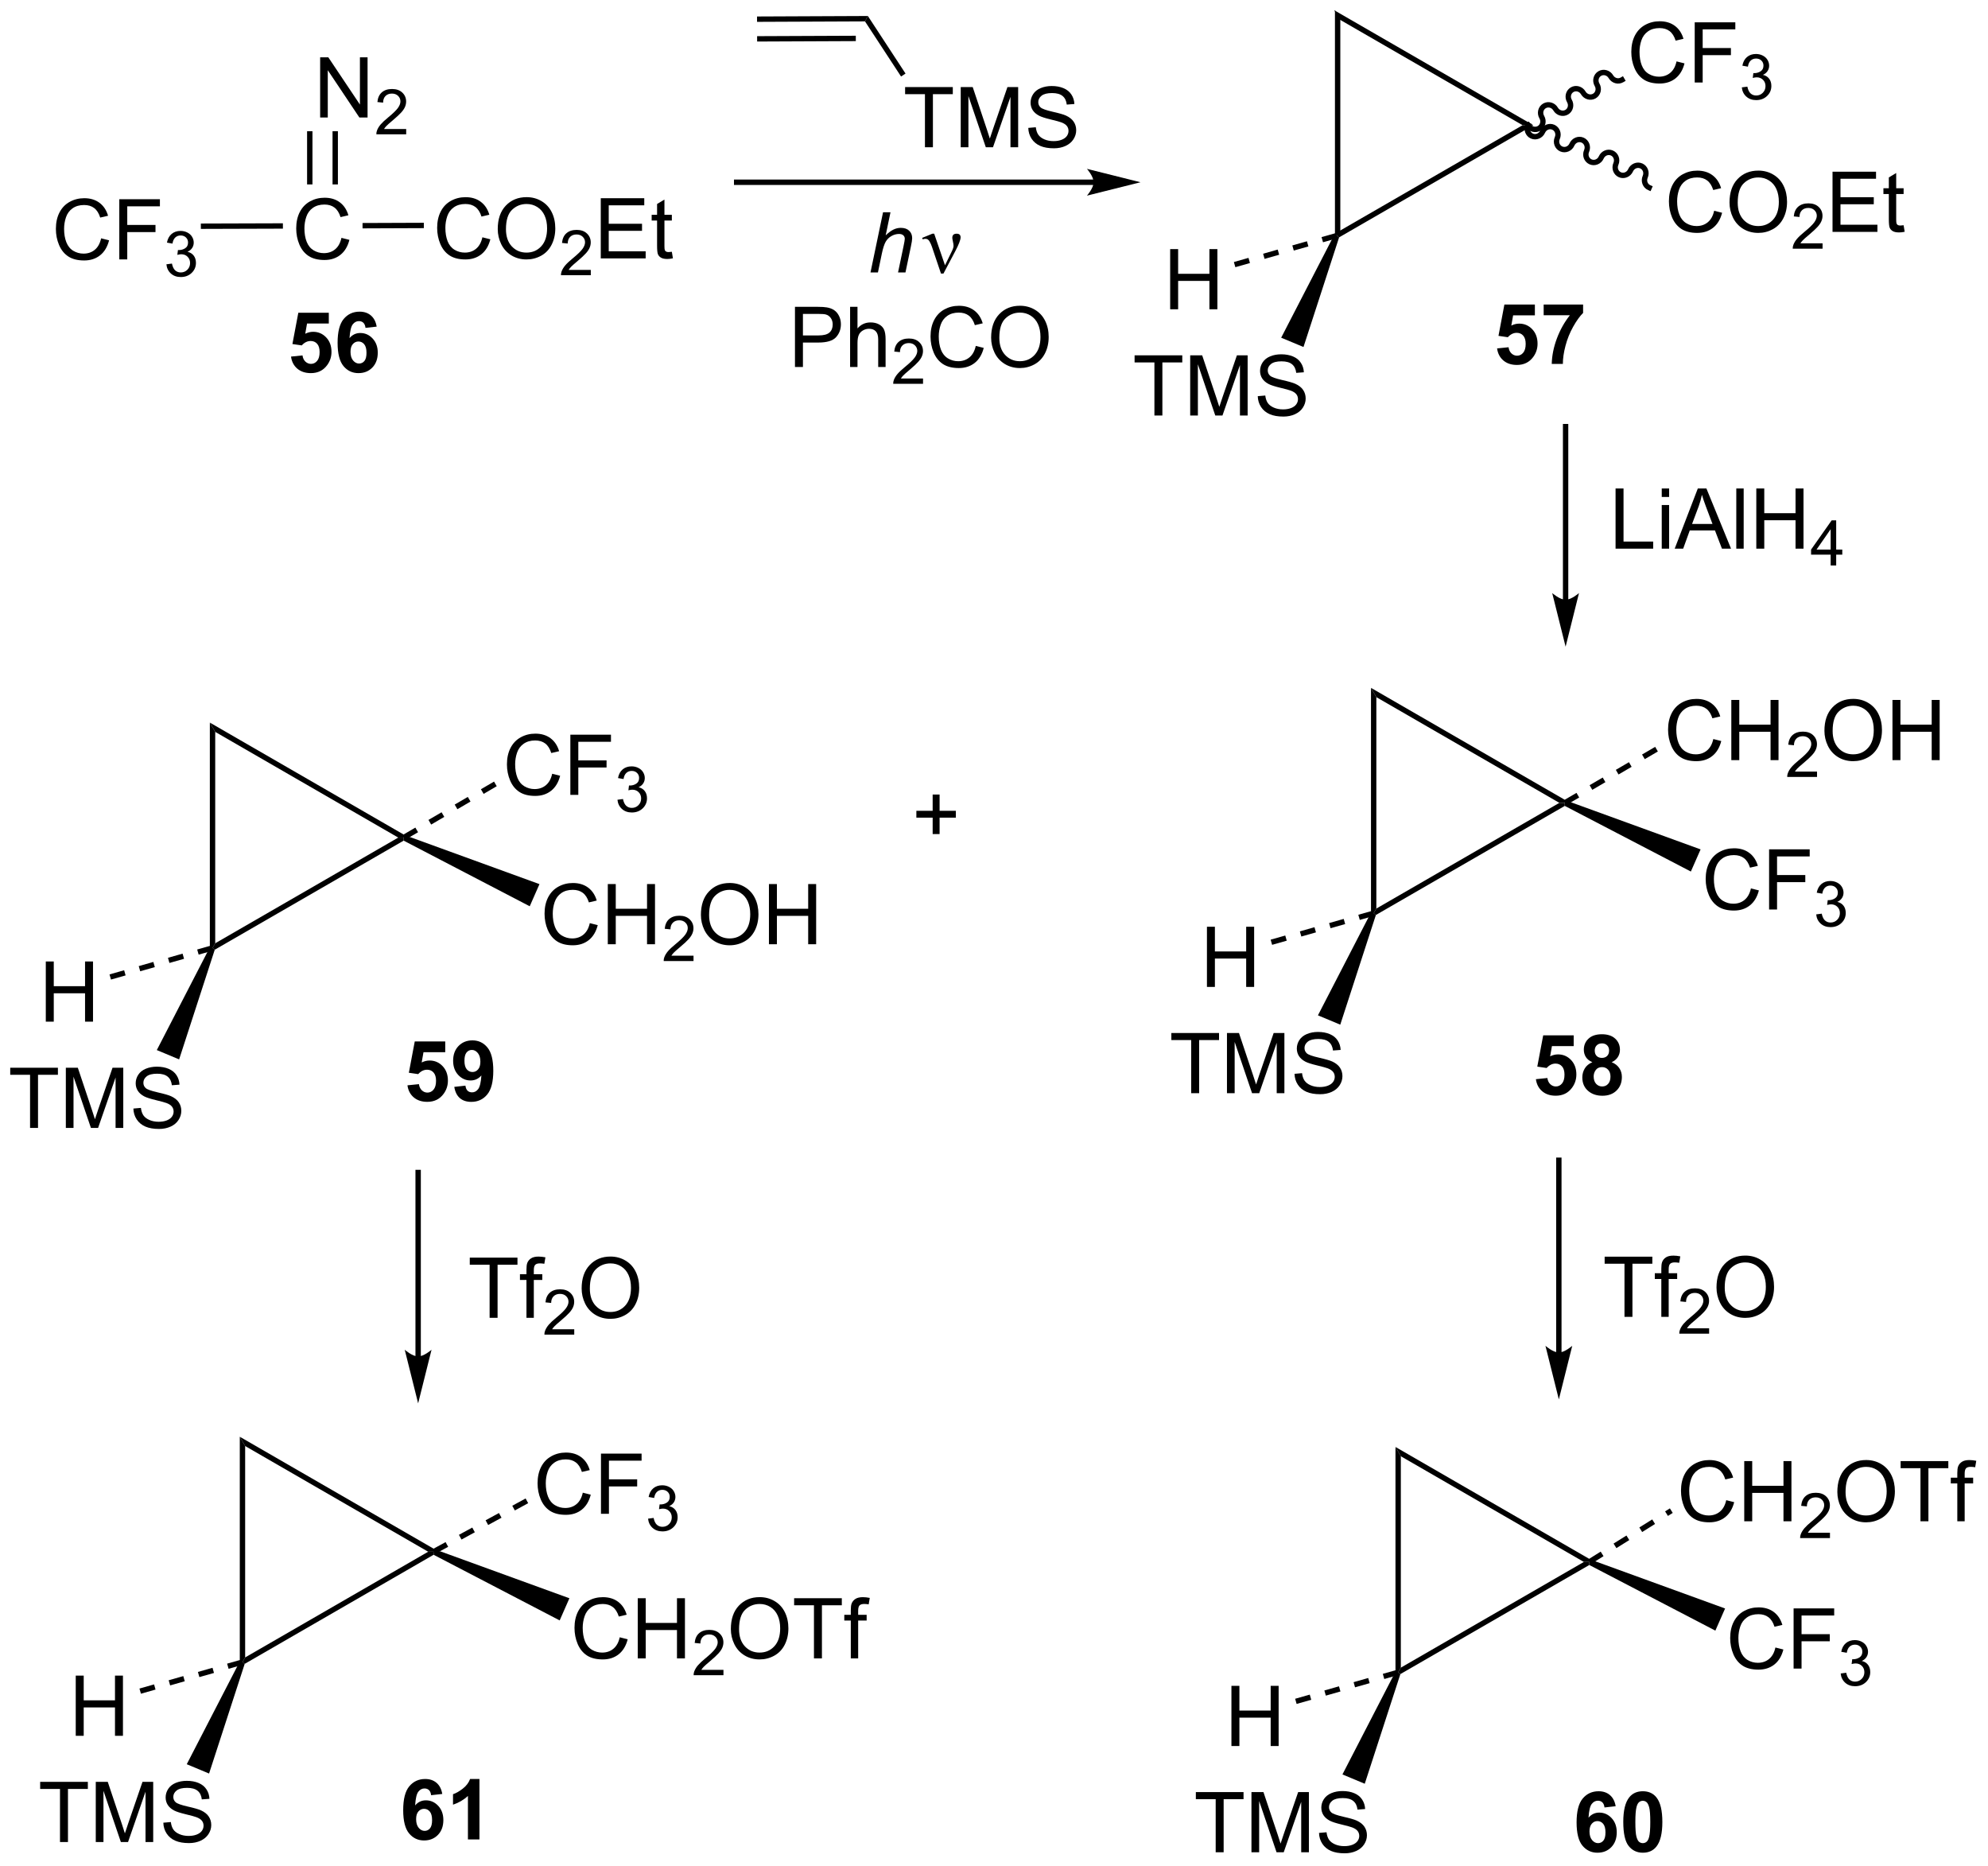 <?xml version="1.0" encoding="UTF-8"?>
<!DOCTYPE svg PUBLIC '-//W3C//DTD SVG 1.0//EN'
          'http://www.w3.org/TR/2001/REC-SVG-20010904/DTD/svg10.dtd'>
<svg stroke-dasharray="none" shape-rendering="auto" xmlns="http://www.w3.org/2000/svg" font-family="'Dialog'" text-rendering="auto" width="519" fill-opacity="1" color-interpolation="auto" color-rendering="auto" preserveAspectRatio="xMidYMid meet" font-size="12px" viewBox="0 0 519 487" fill="black" xmlns:xlink="http://www.w3.org/1999/xlink" stroke="black" image-rendering="auto" stroke-miterlimit="10" stroke-linecap="square" stroke-linejoin="miter" font-style="normal" stroke-width="1" height="487" stroke-dashoffset="0" font-weight="normal" stroke-opacity="1"
><!--Generated by the Batik Graphics2D SVG Generator--><defs id="genericDefs"
  /><g
  ><defs id="defs1"
    ><clipPath clipPathUnits="userSpaceOnUse" id="clipPath1"
      ><path d="M1.472 0.633 L195.943 0.633 L195.943 183.022 L1.472 183.022 L1.472 0.633 Z"
      /></clipPath
      ><clipPath clipPathUnits="userSpaceOnUse" id="clipPath2"
      ><path d="M20.324 13.843 L20.324 191.161 L209.388 191.161 L209.388 13.843 Z"
      /></clipPath
    ></defs
    ><g transform="scale(2.667,2.667) translate(-1.472,-0.633) matrix(1.029,0,0,1.029,-19.433,-13.606)"
    ><path d="M147.308 14.815 L147.819 15.699 L147.819 35.813 L147.563 36.255 L147.308 36.062 Z" stroke="none" clip-path="url(#clipPath2)"
    /></g
    ><g transform="matrix(2.743,0,0,2.743,-55.748,-37.97)"
    ><path d="M147.775 36.427 L147.563 36.255 L147.819 35.813 L165.238 25.756 L166.258 25.756 Z" stroke="none" clip-path="url(#clipPath2)"
    /></g
    ><g transform="matrix(2.743,0,0,2.743,-55.748,-37.97)"
    ><path d="M166.258 25.756 L165.238 25.756 L147.819 15.699 L147.308 14.815 Z" stroke="none" clip-path="url(#clipPath2)"
    /></g
    ><g transform="matrix(2.743,0,0,2.743,-55.748,-37.97)"
    ><path d="M183.468 33.897 L184.226 34.087 Q183.989 35.022 183.369 35.514 Q182.75 36.004 181.856 36.004 Q180.929 36.004 180.349 35.626 Q179.77 35.248 179.466 34.535 Q179.164 33.819 179.164 32.998 Q179.164 32.102 179.505 31.439 Q179.849 30.772 180.479 30.425 Q181.109 30.079 181.867 30.079 Q182.726 30.079 183.312 30.517 Q183.898 30.954 184.13 31.748 L183.382 31.923 Q183.185 31.298 182.804 31.014 Q182.427 30.727 181.851 30.727 Q181.192 30.727 180.747 31.045 Q180.304 31.36 180.125 31.894 Q179.945 32.428 179.945 32.993 Q179.945 33.725 180.159 34.269 Q180.372 34.813 180.82 35.084 Q181.27 35.352 181.794 35.352 Q182.429 35.352 182.869 34.985 Q183.312 34.618 183.468 33.897 ZM184.931 33.115 Q184.931 31.689 185.696 30.884 Q186.462 30.076 187.673 30.076 Q188.464 30.076 189.1 30.457 Q189.738 30.834 190.071 31.511 Q190.407 32.188 190.407 33.048 Q190.407 33.92 190.056 34.608 Q189.704 35.295 189.058 35.649 Q188.415 36.004 187.668 36.004 Q186.86 36.004 186.222 35.613 Q185.587 35.22 185.259 34.545 Q184.931 33.868 184.931 33.115 ZM185.712 33.126 Q185.712 34.162 186.267 34.759 Q186.824 35.352 187.665 35.352 Q188.519 35.352 189.071 34.751 Q189.626 34.149 189.626 33.045 Q189.626 32.345 189.389 31.824 Q189.152 31.303 188.696 31.017 Q188.243 30.727 187.675 30.727 Q186.871 30.727 186.29 31.282 Q185.712 31.834 185.712 33.126 Z" stroke="none" clip-path="url(#clipPath2)"
    /></g
    ><g transform="matrix(2.743,0,0,2.743,-55.748,-37.97)"
    ><path d="M193.787 36.997 L193.787 37.505 L190.947 37.505 Q190.941 37.313 191.009 37.137 Q191.117 36.848 191.355 36.567 Q191.595 36.286 192.047 35.917 Q192.746 35.343 192.992 35.007 Q193.238 34.671 193.238 34.372 Q193.238 34.059 193.013 33.844 Q192.791 33.628 192.429 33.628 Q192.048 33.628 191.82 33.856 Q191.591 34.085 191.589 34.489 L191.047 34.434 Q191.103 33.827 191.466 33.511 Q191.83 33.192 192.441 33.192 Q193.06 33.192 193.42 33.536 Q193.781 33.878 193.781 34.383 Q193.781 34.641 193.675 34.891 Q193.57 35.139 193.324 35.415 Q193.08 35.69 192.511 36.171 Q192.037 36.569 191.902 36.712 Q191.767 36.854 191.679 36.997 L193.787 36.997 Z" stroke="none" clip-path="url(#clipPath2)"
    /></g
    ><g transform="matrix(2.743,0,0,2.743,-55.748,-37.97)"
    ><path d="M194.735 35.905 L194.735 30.178 L198.876 30.178 L198.876 30.852 L195.493 30.852 L195.493 32.608 L198.662 32.608 L198.662 33.28 L195.493 33.28 L195.493 35.227 L199.008 35.227 L199.008 35.905 L194.735 35.905 ZM201.501 35.274 L201.602 35.897 Q201.305 35.959 201.071 35.959 Q200.688 35.959 200.477 35.84 Q200.266 35.717 200.18 35.519 Q200.094 35.321 200.094 34.688 L200.094 32.303 L199.579 32.303 L199.579 31.756 L200.094 31.756 L200.094 30.727 L200.795 30.306 L200.795 31.756 L201.501 31.756 L201.501 32.303 L200.795 32.303 L200.795 34.727 Q200.795 35.03 200.831 35.115 Q200.868 35.202 200.951 35.254 Q201.037 35.303 201.193 35.303 Q201.31 35.303 201.501 35.274 Z" stroke="none" clip-path="url(#clipPath2)"
    /></g
    ><g transform="matrix(2.743,0,0,2.743,-55.748,-37.97)"
    ><path d="M165.514 25.653 C165.281 26.183 165.509 26.797 166.023 27.023 C166.538 27.249 167.143 27.002 167.377 26.472 C167.496 26.2 167.801 26.07 168.057 26.183 C168.314 26.296 168.424 26.608 168.304 26.88 C168.071 27.41 168.299 28.023 168.813 28.249 C169.328 28.476 169.934 28.229 170.167 27.699 C170.286 27.426 170.591 27.297 170.847 27.41 C171.104 27.522 171.214 27.834 171.095 28.107 C170.861 28.637 171.089 29.25 171.603 29.476 C172.118 29.702 172.723 29.456 172.957 28.925 C173.076 28.653 173.381 28.524 173.637 28.636 C173.894 28.749 174.004 29.061 173.885 29.333 C173.651 29.864 173.879 30.477 174.393 30.703 C174.908 30.929 175.513 30.682 175.747 30.152 C175.866 29.88 176.171 29.75 176.427 29.863 C176.684 29.976 176.794 30.288 176.674 30.56 C176.441 31.09 176.669 31.704 177.183 31.93 L177.417 32.032 L177.622 31.565 L177.389 31.463 C177.132 31.35 177.022 31.038 177.142 30.765 C177.375 30.235 177.147 29.622 176.633 29.396 C176.119 29.17 175.513 29.416 175.28 29.947 C175.16 30.219 174.855 30.349 174.599 30.236 C174.343 30.123 174.232 29.811 174.352 29.539 C174.585 29.009 174.357 28.395 173.843 28.169 C173.328 27.943 172.723 28.19 172.489 28.72 C172.37 28.992 172.065 29.122 171.809 29.009 C171.553 28.896 171.442 28.584 171.562 28.312 C171.795 27.782 171.567 27.169 171.053 26.943 C170.538 26.716 169.933 26.963 169.7 27.493 C169.58 27.766 169.275 27.895 169.019 27.782 C168.762 27.67 168.652 27.358 168.772 27.085 C169.005 26.555 168.777 25.942 168.263 25.716 C167.749 25.49 167.143 25.736 166.91 26.267 C166.79 26.539 166.485 26.668 166.229 26.556 C165.972 26.443 165.862 26.131 165.982 25.858 L166.084 25.625 L165.617 25.42 L165.514 25.653 Z" stroke="none" clip-path="url(#clipPath2)"
    /></g
    ><g transform="matrix(2.743,0,0,2.743,-55.748,-37.97)"
    ><path d="M124.41 30.928 L90.435 30.928 L90.18 30.928 L90.18 31.439 L90.435 31.439 L124.41 31.439 L124.666 31.439 L124.666 30.928 L124.41 30.928 ZM128.875 31.184 L123.773 29.908 C123.773 29.908 124.41 30.625 124.41 31.184 C124.41 31.742 123.773 32.459 123.773 32.459 Z" stroke="none" clip-path="url(#clipPath2)"
    /></g
    ><g transform="matrix(2.743,0,0,2.743,-55.748,-37.97)"
    ><path d="M131.695 43.271 L131.695 37.545 L132.453 37.545 L132.453 39.896 L135.43 39.896 L135.43 37.545 L136.188 37.545 L136.188 43.271 L135.43 43.271 L135.43 40.571 L132.453 40.571 L132.453 43.271 L131.695 43.271 Z" stroke="none" clip-path="url(#clipPath2)"
    /></g
    ><g transform="matrix(2.743,0,0,2.743,-55.748,-37.97)"
    ><path d="M147.494 36.009 L146.103 36.404 L146.243 36.895 L147.633 36.5 ZM144.713 36.8 L143.322 37.195 L143.461 37.685 L144.852 37.29 ZM141.931 37.59 L140.541 37.985 L140.68 38.476 L142.071 38.081 ZM139.15 38.38 L137.759 38.775 L137.899 39.266 L139.289 38.871 Z" stroke="none" clip-path="url(#clipPath2)"
    /></g
    ><g transform="matrix(2.743,0,0,2.743,-55.748,-37.97)"
    ><path d="M130.196 53.38 L130.196 48.328 L128.309 48.328 L128.309 47.654 L132.848 47.654 L132.848 48.328 L130.954 48.328 L130.954 53.38 L130.196 53.38 ZM133.601 53.38 L133.601 47.654 L134.742 47.654 L136.099 51.709 Q136.286 52.274 136.372 52.555 Q136.469 52.242 136.677 51.638 L138.047 47.654 L139.068 47.654 L139.068 53.38 L138.336 53.38 L138.336 48.586 L136.672 53.38 L135.989 53.38 L134.333 48.505 L134.333 53.38 L133.601 53.38 ZM140.031 51.539 L140.747 51.477 Q140.797 51.907 140.982 52.183 Q141.169 52.459 141.56 52.628 Q141.95 52.797 142.437 52.797 Q142.872 52.797 143.203 52.67 Q143.536 52.539 143.698 52.315 Q143.859 52.091 143.859 51.826 Q143.859 51.555 143.703 51.355 Q143.547 51.154 143.187 51.016 Q142.958 50.927 142.169 50.737 Q141.38 50.547 141.062 50.38 Q140.654 50.164 140.45 49.847 Q140.25 49.529 140.25 49.133 Q140.25 48.701 140.495 48.323 Q140.742 47.946 141.214 47.75 Q141.687 47.555 142.266 47.555 Q142.904 47.555 143.388 47.761 Q143.875 47.966 144.135 48.365 Q144.398 48.763 144.419 49.266 L143.693 49.321 Q143.633 48.779 143.294 48.503 Q142.958 48.224 142.297 48.224 Q141.609 48.224 141.294 48.477 Q140.982 48.727 140.982 49.084 Q140.982 49.391 141.203 49.591 Q141.422 49.789 142.346 50 Q143.271 50.209 143.614 50.365 Q144.114 50.594 144.351 50.948 Q144.591 51.302 144.591 51.763 Q144.591 52.219 144.328 52.625 Q144.068 53.029 143.575 53.255 Q143.086 53.48 142.474 53.48 Q141.695 53.48 141.169 53.253 Q140.646 53.024 140.346 52.571 Q140.047 52.115 140.031 51.539 Z" stroke="none" clip-path="url(#clipPath2)"
    /></g
    ><g transform="matrix(2.743,0,0,2.743,-55.748,-37.97)"
    ><path d="M147.068 36.661 L147.563 36.255 L147.775 36.427 L144.384 46.861 L142.26 45.975 Z" stroke="none" clip-path="url(#clipPath2)"
    /></g
    ><g transform="matrix(2.743,0,0,2.743,-55.748,-37.97)"
    ><path d="M179.889 19.684 L180.647 19.874 Q180.41 20.809 179.79 21.301 Q179.17 21.791 178.277 21.791 Q177.35 21.791 176.769 21.413 Q176.191 21.035 175.886 20.322 Q175.584 19.606 175.584 18.785 Q175.584 17.89 175.925 17.226 Q176.269 16.559 176.899 16.213 Q177.529 15.866 178.287 15.866 Q179.147 15.866 179.733 16.304 Q180.319 16.741 180.55 17.535 L179.803 17.71 Q179.605 17.085 179.225 16.801 Q178.847 16.515 178.272 16.515 Q177.613 16.515 177.167 16.832 Q176.725 17.148 176.545 17.681 Q176.365 18.215 176.365 18.78 Q176.365 19.512 176.579 20.056 Q176.792 20.601 177.24 20.872 Q177.691 21.14 178.214 21.14 Q178.85 21.14 179.29 20.773 Q179.733 20.405 179.889 19.684 ZM181.619 21.692 L181.619 15.965 L185.484 15.965 L185.484 16.64 L182.377 16.64 L182.377 18.413 L185.065 18.413 L185.065 19.09 L182.377 19.09 L182.377 21.692 L181.619 21.692 Z" stroke="none" clip-path="url(#clipPath2)"
    /></g
    ><g transform="matrix(2.743,0,0,2.743,-55.748,-37.97)"
    ><path d="M186.102 22.157 L186.629 22.087 Q186.721 22.536 186.938 22.733 Q187.156 22.93 187.471 22.93 Q187.842 22.93 188.098 22.673 Q188.356 22.415 188.356 22.034 Q188.356 21.671 188.117 21.436 Q187.881 21.2 187.514 21.2 Q187.365 21.2 187.143 21.259 L187.201 20.796 Q187.254 20.802 187.285 20.802 Q187.623 20.802 187.893 20.626 Q188.162 20.45 188.162 20.083 Q188.162 19.794 187.965 19.604 Q187.77 19.413 187.459 19.413 Q187.151 19.413 186.946 19.606 Q186.74 19.8 186.682 20.186 L186.155 20.093 Q186.252 19.561 186.594 19.27 Q186.938 18.979 187.447 18.979 Q187.799 18.979 188.094 19.13 Q188.391 19.28 188.547 19.542 Q188.703 19.802 188.703 20.095 Q188.703 20.374 188.553 20.602 Q188.405 20.831 188.112 20.966 Q188.492 21.053 188.703 21.331 Q188.914 21.606 188.914 22.022 Q188.914 22.585 188.504 22.977 Q188.094 23.368 187.467 23.368 Q186.903 23.368 186.528 23.032 Q186.155 22.694 186.102 22.157 Z" stroke="none" clip-path="url(#clipPath2)"
    /></g
    ><g transform="matrix(2.743,0,0,2.743,-55.748,-37.97)"
    ><path d="M165.528 25.885 C165.82 26.385 166.45 26.56 166.935 26.277 C167.42 25.993 167.576 25.358 167.284 24.858 C167.134 24.601 167.208 24.278 167.45 24.137 C167.691 23.996 168.009 24.09 168.159 24.346 C168.451 24.846 169.081 25.022 169.566 24.738 C170.051 24.455 170.207 23.82 169.915 23.319 C169.765 23.063 169.839 22.74 170.081 22.599 C170.322 22.457 170.64 22.551 170.79 22.808 C171.082 23.308 171.712 23.483 172.197 23.2 C172.682 22.916 172.838 22.281 172.546 21.781 C172.396 21.524 172.47 21.201 172.712 21.06 C172.953 20.919 173.271 21.013 173.421 21.269 C173.713 21.77 174.343 21.945 174.828 21.661 L175.048 21.533 L174.791 21.092 L174.571 21.221 C174.329 21.362 174.012 21.269 173.861 21.012 C173.569 20.512 172.939 20.336 172.454 20.62 C171.969 20.903 171.813 21.539 172.105 22.039 C172.256 22.295 172.181 22.618 171.94 22.759 C171.698 22.901 171.38 22.807 171.23 22.55 C170.938 22.05 170.308 21.875 169.823 22.158 C169.338 22.442 169.182 23.077 169.474 23.577 C169.625 23.834 169.55 24.157 169.309 24.298 C169.067 24.439 168.749 24.345 168.599 24.089 C168.307 23.589 167.677 23.413 167.192 23.697 C166.707 23.98 166.551 24.615 166.843 25.115 C166.994 25.372 166.919 25.695 166.678 25.836 C166.436 25.977 166.118 25.884 165.968 25.627 L165.839 25.407 L165.399 25.664 L165.528 25.885 Z" stroke="none" clip-path="url(#clipPath2)"
    /></g
    ><g transform="matrix(2.743,0,0,2.743,-55.748,-37.97)"
    ><path d="M103.174 39.765 L104.369 34.038 L105.077 34.038 L104.619 36.236 Q105.015 35.854 105.353 35.69 Q105.695 35.523 106.054 35.523 Q106.57 35.523 106.853 35.794 Q107.14 36.065 107.14 36.51 Q107.14 36.729 107.015 37.315 L106.502 39.765 L105.796 39.765 L106.322 37.252 Q106.437 36.705 106.437 36.565 Q106.437 36.361 106.296 36.234 Q106.155 36.104 105.89 36.104 Q105.507 36.104 105.158 36.307 Q104.812 36.507 104.614 36.856 Q104.416 37.205 104.252 37.984 L103.882 39.765 L103.174 39.765 Z" stroke="none" clip-path="url(#clipPath2)"
    /></g
    ><g transform="matrix(2.743,0,0,2.743,-55.748,-37.97)"
    ><path d="M109.882 39.874 L109.018 37.312 Q108.932 37.057 108.791 36.812 Q108.65 36.565 108.406 36.565 Q108.288 36.565 108.145 36.617 L108.091 36.479 L109.064 36.08 L109.236 36.08 L110.265 39.085 L110.9 37.783 Q111.078 37.432 111.078 37.234 Q111.078 37.072 111.01 36.783 Q110.96 36.572 110.96 36.468 Q110.96 36.08 111.377 36.08 Q111.749 36.08 111.749 36.432 Q111.749 36.781 111.234 37.76 L110.117 39.874 L109.882 39.874 Z" stroke="none" clip-path="url(#clipPath2)"
    /></g
    ><g transform="matrix(2.743,0,0,2.743,-55.748,-37.97)"
    ><path d="M92.377 15.921 L92.375 15.411 L102.924 15.365 L102.649 15.877 ZM92.385 17.795 L101.777 17.754 L101.775 17.244 L92.383 17.284 Z" stroke="none" clip-path="url(#clipPath2)"
    /></g
    ><g transform="matrix(2.743,0,0,2.743,-55.748,-37.97)"
    ><path d="M162.81 46.995 L163.903 46.883 Q163.95 47.253 164.179 47.472 Q164.411 47.688 164.711 47.688 Q165.054 47.688 165.291 47.41 Q165.531 47.128 165.531 46.566 Q165.531 46.04 165.294 45.777 Q165.06 45.511 164.679 45.511 Q164.208 45.511 163.833 45.93 L162.942 45.8 L163.505 42.821 L166.406 42.821 L166.406 43.847 L164.336 43.847 L164.164 44.821 Q164.531 44.636 164.914 44.636 Q165.646 44.636 166.153 45.167 Q166.661 45.699 166.661 46.547 Q166.661 47.253 166.25 47.808 Q165.692 48.568 164.7 48.568 Q163.906 48.568 163.406 48.141 Q162.906 47.714 162.81 46.995 ZM167.243 43.839 L167.243 42.821 L170.996 42.821 L170.996 43.618 Q170.532 44.074 170.051 44.93 Q169.571 45.785 169.319 46.748 Q169.066 47.712 169.071 48.469 L168.012 48.469 Q168.04 47.282 168.501 46.047 Q168.965 44.813 169.738 43.839 L167.243 43.839 Z" stroke="none" clip-path="url(#clipPath2)"
    /></g
    ><g transform="matrix(2.743,0,0,2.743,-55.748,-37.97)"
    ><path d="M29.948 36.519 L30.705 36.709 Q30.468 37.644 29.849 38.136 Q29.229 38.626 28.336 38.626 Q27.409 38.626 26.828 38.248 Q26.25 37.871 25.945 37.157 Q25.643 36.441 25.643 35.621 Q25.643 34.725 25.984 34.061 Q26.328 33.394 26.958 33.048 Q27.588 32.702 28.346 32.702 Q29.205 32.702 29.791 33.139 Q30.377 33.577 30.609 34.371 L29.862 34.545 Q29.664 33.92 29.284 33.636 Q28.906 33.35 28.33 33.35 Q27.672 33.35 27.226 33.668 Q26.784 33.983 26.604 34.517 Q26.424 35.05 26.424 35.616 Q26.424 36.347 26.638 36.892 Q26.851 37.436 27.299 37.707 Q27.75 37.975 28.273 37.975 Q28.909 37.975 29.349 37.608 Q29.791 37.241 29.948 36.519 ZM31.678 38.527 L31.678 32.8 L35.543 32.8 L35.543 33.475 L32.436 33.475 L32.436 35.248 L35.123 35.248 L35.123 35.925 L32.436 35.925 L32.436 38.527 L31.678 38.527 Z" stroke="none" clip-path="url(#clipPath2)"
    /></g
    ><g transform="matrix(2.743,0,0,2.743,-55.748,-37.97)"
    ><path d="M36.161 38.992 L36.688 38.922 Q36.78 39.371 36.996 39.569 Q37.215 39.766 37.53 39.766 Q37.901 39.766 38.157 39.508 Q38.414 39.25 38.414 38.869 Q38.414 38.506 38.176 38.272 Q37.94 38.035 37.573 38.035 Q37.424 38.035 37.202 38.094 L37.26 37.631 Q37.313 37.637 37.344 37.637 Q37.682 37.637 37.952 37.461 Q38.221 37.285 38.221 36.918 Q38.221 36.629 38.024 36.44 Q37.828 36.248 37.518 36.248 Q37.209 36.248 37.004 36.442 Q36.799 36.635 36.741 37.022 L36.213 36.928 Q36.311 36.397 36.653 36.106 Q36.996 35.815 37.506 35.815 Q37.858 35.815 38.153 35.965 Q38.45 36.115 38.606 36.377 Q38.762 36.637 38.762 36.93 Q38.762 37.209 38.612 37.438 Q38.463 37.666 38.17 37.801 Q38.551 37.889 38.762 38.166 Q38.973 38.442 38.973 38.858 Q38.973 39.42 38.563 39.813 Q38.153 40.203 37.526 40.203 Q36.961 40.203 36.586 39.867 Q36.213 39.529 36.161 38.992 Z" stroke="none" clip-path="url(#clipPath2)"
    /></g
    ><g transform="matrix(2.743,0,0,2.743,-55.748,-37.97)"
    ><path d="M52.821 36.475 L53.579 36.665 Q53.342 37.6 52.722 38.092 Q52.102 38.581 51.209 38.581 Q50.282 38.581 49.701 38.204 Q49.123 37.826 48.818 37.113 Q48.516 36.397 48.516 35.576 Q48.516 34.68 48.857 34.016 Q49.201 33.35 49.831 33.003 Q50.462 32.657 51.219 32.657 Q52.079 32.657 52.665 33.094 Q53.251 33.532 53.482 34.326 L52.735 34.501 Q52.537 33.876 52.157 33.592 Q51.779 33.305 51.204 33.305 Q50.545 33.305 50.1 33.623 Q49.657 33.938 49.477 34.472 Q49.297 35.006 49.297 35.571 Q49.297 36.303 49.511 36.847 Q49.725 37.391 50.172 37.662 Q50.623 37.93 51.146 37.93 Q51.782 37.93 52.222 37.563 Q52.665 37.196 52.821 36.475 Z" stroke="none" clip-path="url(#clipPath2)"
    /></g
    ><g transform="matrix(2.743,0,0,2.743,-55.748,-37.97)"
    ><path d="M50.794 25.024 L50.794 19.297 L51.572 19.297 L54.58 23.792 L54.58 19.297 L55.307 19.297 L55.307 25.024 L54.528 25.024 L51.52 20.524 L51.52 25.024 L50.794 25.024 Z" stroke="none" clip-path="url(#clipPath2)"
    /></g
    ><g transform="matrix(2.743,0,0,2.743,-55.748,-37.97)"
    ><path d="M58.983 26.116 L58.983 26.624 L56.143 26.624 Q56.137 26.432 56.206 26.256 Q56.313 25.967 56.551 25.686 Q56.792 25.405 57.243 25.036 Q57.942 24.462 58.188 24.126 Q58.434 23.79 58.434 23.491 Q58.434 23.178 58.209 22.963 Q57.987 22.747 57.626 22.747 Q57.245 22.747 57.016 22.975 Q56.788 23.204 56.786 23.608 L56.243 23.553 Q56.299 22.946 56.663 22.63 Q57.026 22.311 57.637 22.311 Q58.256 22.311 58.616 22.655 Q58.977 22.997 58.977 23.503 Q58.977 23.76 58.872 24.01 Q58.766 24.259 58.52 24.534 Q58.276 24.809 57.708 25.29 Q57.233 25.688 57.098 25.831 Q56.964 25.973 56.876 26.116 L58.983 26.116 Z" stroke="none" clip-path="url(#clipPath2)"
    /></g
    ><g transform="matrix(2.743,0,0,2.743,-55.748,-37.97)"
    ><path d="M39.441 35.623 L39.439 35.113 L47.248 35.089 L47.25 35.599 Z" stroke="none" clip-path="url(#clipPath2)"
    /></g
    ><g transform="matrix(2.743,0,0,2.743,-55.748,-37.97)"
    ><path d="M52.484 31.391 L52.484 26.328 L51.974 26.328 L51.974 31.391 ZM50.062 31.391 L50.062 26.328 L49.551 26.328 L49.551 31.391 Z" stroke="none" clip-path="url(#clipPath2)"
    /></g
    ><g transform="matrix(2.743,0,0,2.743,-55.748,-37.97)"
    ><path d="M66.235 36.422 L66.993 36.612 Q66.756 37.547 66.136 38.039 Q65.516 38.529 64.623 38.529 Q63.696 38.529 63.115 38.151 Q62.537 37.774 62.233 37.06 Q61.93 36.344 61.93 35.524 Q61.93 34.628 62.272 33.964 Q62.615 33.297 63.245 32.951 Q63.876 32.604 64.634 32.604 Q65.493 32.604 66.079 33.042 Q66.665 33.479 66.897 34.274 L66.149 34.448 Q65.951 33.823 65.571 33.539 Q65.194 33.253 64.618 33.253 Q63.959 33.253 63.514 33.571 Q63.071 33.886 62.891 34.419 Q62.712 34.953 62.712 35.518 Q62.712 36.25 62.925 36.794 Q63.139 37.339 63.587 37.61 Q64.037 37.878 64.561 37.878 Q65.196 37.878 65.636 37.511 Q66.079 37.143 66.235 36.422 ZM67.697 35.641 Q67.697 34.214 68.463 33.409 Q69.229 32.602 70.44 32.602 Q71.231 32.602 71.867 32.982 Q72.505 33.36 72.838 34.037 Q73.174 34.714 73.174 35.573 Q73.174 36.446 72.822 37.133 Q72.471 37.821 71.825 38.175 Q71.182 38.529 70.434 38.529 Q69.627 38.529 68.989 38.138 Q68.354 37.745 68.025 37.071 Q67.697 36.393 67.697 35.641 ZM68.479 35.651 Q68.479 36.688 69.033 37.284 Q69.591 37.878 70.432 37.878 Q71.286 37.878 71.838 37.276 Q72.393 36.675 72.393 35.571 Q72.393 34.87 72.156 34.349 Q71.919 33.828 71.463 33.542 Q71.01 33.253 70.442 33.253 Q69.638 33.253 69.057 33.807 Q68.479 34.36 68.479 35.651 Z" stroke="none" clip-path="url(#clipPath2)"
    /></g
    ><g transform="matrix(2.743,0,0,2.743,-55.748,-37.97)"
    ><path d="M76.553 39.522 L76.553 40.03 L73.714 40.03 Q73.708 39.839 73.776 39.663 Q73.884 39.374 74.122 39.092 Q74.362 38.811 74.813 38.442 Q75.513 37.868 75.759 37.532 Q76.005 37.196 76.005 36.897 Q76.005 36.585 75.78 36.37 Q75.557 36.153 75.196 36.153 Q74.815 36.153 74.587 36.382 Q74.358 36.61 74.356 37.014 L73.813 36.96 Q73.87 36.352 74.233 36.036 Q74.597 35.717 75.208 35.717 Q75.827 35.717 76.186 36.061 Q76.548 36.403 76.548 36.909 Q76.548 37.167 76.442 37.417 Q76.337 37.665 76.091 37.94 Q75.847 38.215 75.278 38.696 Q74.803 39.094 74.669 39.237 Q74.534 39.38 74.446 39.522 L76.553 39.522 Z" stroke="none" clip-path="url(#clipPath2)"
    /></g
    ><g transform="matrix(2.743,0,0,2.743,-55.748,-37.97)"
    ><path d="M77.502 38.43 L77.502 32.703 L81.642 32.703 L81.642 33.378 L78.26 33.378 L78.26 35.133 L81.429 35.133 L81.429 35.805 L78.26 35.805 L78.26 37.753 L81.775 37.753 L81.775 38.43 L77.502 38.43 ZM84.267 37.8 L84.369 38.422 Q84.072 38.485 83.838 38.485 Q83.455 38.485 83.244 38.365 Q83.033 38.242 82.947 38.044 Q82.861 37.847 82.861 37.214 L82.861 34.828 L82.346 34.828 L82.346 34.282 L82.861 34.282 L82.861 33.253 L83.562 32.831 L83.562 34.282 L84.267 34.282 L84.267 34.828 L83.562 34.828 L83.562 37.253 Q83.562 37.555 83.598 37.641 Q83.635 37.727 83.718 37.779 Q83.804 37.828 83.96 37.828 Q84.077 37.828 84.267 37.8 Z" stroke="none" clip-path="url(#clipPath2)"
    /></g
    ><g transform="matrix(2.743,0,0,2.743,-55.748,-37.97)"
    ><path d="M54.83 35.573 L54.828 35.062 L60.662 35.04 L60.664 35.55 Z" stroke="none" clip-path="url(#clipPath2)"
    /></g
    ><g transform="matrix(2.743,0,0,2.743,-55.748,-37.97)"
    ><path d="M169.586 70.91 L169.586 54.438 L169.586 54.183 L169.076 54.183 L169.076 54.438 L169.076 70.91 L169.076 71.166 L169.586 71.166 L169.586 70.91 ZM169.331 75.375 L170.606 70.273 C170.606 70.273 169.889 70.91 169.331 70.91 C168.773 70.91 168.055 70.273 168.055 70.273 Z" stroke="none" clip-path="url(#clipPath2)"
    /></g
    ><g transform="matrix(2.743,0,0,2.743,-55.748,-37.97)"
    ><path d="M174.086 66.048 L174.086 60.321 L174.844 60.321 L174.844 65.371 L177.665 65.371 L177.665 66.048 L174.086 66.048 ZM178.481 61.128 L178.481 60.321 L179.184 60.321 L179.184 61.128 L178.481 61.128 ZM178.481 66.048 L178.481 61.899 L179.184 61.899 L179.184 66.048 L178.481 66.048 ZM179.714 66.048 L181.915 60.321 L182.732 60.321 L185.076 66.048 L184.211 66.048 L183.545 64.313 L181.149 64.313 L180.521 66.048 L179.714 66.048 ZM181.368 63.696 L183.31 63.696 L182.711 62.11 Q182.438 61.386 182.305 60.923 Q182.196 61.472 181.998 62.016 L181.368 63.696 ZM185.576 66.048 L185.576 60.321 L186.279 60.321 L186.279 66.048 L185.576 66.048 ZM187.481 66.048 L187.481 60.321 L188.239 60.321 L188.239 62.673 L191.215 62.673 L191.215 60.321 L191.973 60.321 L191.973 66.048 L191.215 66.048 L191.215 63.347 L188.239 63.347 L188.239 66.048 L187.481 66.048 Z" stroke="none" clip-path="url(#clipPath2)"
    /></g
    ><g transform="matrix(2.743,0,0,2.743,-55.748,-37.97)"
    ><path d="M194.557 67.648 L194.557 66.618 L192.694 66.618 L192.694 66.136 L194.655 63.353 L195.084 63.353 L195.084 66.136 L195.664 66.136 L195.664 66.618 L195.084 66.618 L195.084 67.648 L194.557 67.648 ZM194.557 66.136 L194.557 64.198 L193.213 66.136 L194.557 66.136 Z" stroke="none" clip-path="url(#clipPath2)"
    /></g
    ><g transform="matrix(2.743,0,0,2.743,-55.748,-37.97)"
    ><path d="M40.296 82.599 L40.807 83.483 L40.807 103.597 L40.551 104.039 L40.296 103.846 Z" stroke="none" clip-path="url(#clipPath2)"
    /></g
    ><g transform="matrix(2.743,0,0,2.743,-55.748,-37.97)"
    ><path d="M40.763 104.212 L40.551 104.039 L40.807 103.597 L58.226 93.54 L58.736 93.54 L58.743 93.831 Z" stroke="none" clip-path="url(#clipPath2)"
    /></g
    ><g transform="matrix(2.743,0,0,2.743,-55.748,-37.97)"
    ><path d="M58.735 93.245 L58.736 93.54 L58.226 93.54 L40.807 83.483 L40.296 82.599 Z" stroke="none" clip-path="url(#clipPath2)"
    /></g
    ><g transform="matrix(2.743,0,0,2.743,-55.748,-37.97)"
    ><path d="M76.457 101.681 L77.214 101.871 Q76.977 102.806 76.358 103.298 Q75.738 103.788 74.845 103.788 Q73.918 103.788 73.337 103.41 Q72.759 103.032 72.454 102.319 Q72.152 101.603 72.152 100.782 Q72.152 99.887 72.493 99.222 Q72.837 98.556 73.467 98.21 Q74.097 97.863 74.855 97.863 Q75.714 97.863 76.3 98.301 Q76.886 98.738 77.118 99.532 L76.371 99.707 Q76.173 99.082 75.793 98.798 Q75.415 98.512 74.839 98.512 Q74.18 98.512 73.735 98.829 Q73.293 99.144 73.113 99.678 Q72.933 100.212 72.933 100.777 Q72.933 101.509 73.147 102.053 Q73.36 102.597 73.808 102.868 Q74.259 103.137 74.782 103.137 Q75.418 103.137 75.858 102.769 Q76.3 102.402 76.457 101.681 ZM78.171 103.689 L78.171 97.962 L78.929 97.962 L78.929 100.314 L81.906 100.314 L81.906 97.962 L82.664 97.962 L82.664 103.689 L81.906 103.689 L81.906 100.988 L78.929 100.988 L78.929 103.689 L78.171 103.689 Z" stroke="none" clip-path="url(#clipPath2)"
    /></g
    ><g transform="matrix(2.743,0,0,2.743,-55.748,-37.97)"
    ><path d="M86.33 104.781 L86.33 105.289 L83.49 105.289 Q83.484 105.097 83.552 104.921 Q83.66 104.632 83.898 104.351 Q84.138 104.07 84.589 103.701 Q85.289 103.127 85.535 102.791 Q85.781 102.455 85.781 102.156 Q85.781 101.843 85.556 101.629 Q85.334 101.412 84.972 101.412 Q84.591 101.412 84.363 101.64 Q84.134 101.869 84.132 102.273 L83.589 102.218 Q83.646 101.611 84.009 101.295 Q84.373 100.976 84.984 100.976 Q85.603 100.976 85.962 101.32 Q86.324 101.662 86.324 102.168 Q86.324 102.425 86.218 102.675 Q86.113 102.924 85.867 103.199 Q85.623 103.474 85.054 103.955 Q84.58 104.353 84.445 104.496 Q84.31 104.638 84.222 104.781 L86.33 104.781 Z" stroke="none" clip-path="url(#clipPath2)"
    /></g
    ><g transform="matrix(2.743,0,0,2.743,-55.748,-37.97)"
    ><path d="M87.033 100.9 Q87.033 99.472 87.799 98.668 Q88.564 97.861 89.775 97.861 Q90.567 97.861 91.202 98.241 Q91.84 98.618 92.174 99.296 Q92.51 99.972 92.51 100.832 Q92.51 101.704 92.158 102.392 Q91.806 103.079 91.161 103.433 Q90.517 103.788 89.77 103.788 Q88.963 103.788 88.325 103.397 Q87.689 103.004 87.361 102.329 Q87.033 101.652 87.033 100.9 ZM87.814 100.91 Q87.814 101.947 88.369 102.543 Q88.926 103.137 89.767 103.137 Q90.622 103.137 91.174 102.535 Q91.728 101.933 91.728 100.829 Q91.728 100.129 91.491 99.608 Q91.254 99.087 90.799 98.801 Q90.346 98.512 89.778 98.512 Q88.973 98.512 88.392 99.066 Q87.814 99.618 87.814 100.91 ZM93.508 103.689 L93.508 97.962 L94.266 97.962 L94.266 100.314 L97.243 100.314 L97.243 97.962 L98.001 97.962 L98.001 103.689 L97.243 103.689 L97.243 100.988 L94.266 100.988 L94.266 103.689 L93.508 103.689 Z" stroke="none" clip-path="url(#clipPath2)"
    /></g
    ><g transform="matrix(2.743,0,0,2.743,-55.748,-37.97)"
    ><path d="M58.743 93.831 L58.736 93.54 L59.334 93.486 L71.668 97.969 L70.741 100.076 Z" stroke="none" clip-path="url(#clipPath2)"
    /></g
    ><g transform="matrix(2.743,0,0,2.743,-55.748,-37.97)"
    ><path d="M24.683 111.055 L24.683 105.329 L25.441 105.329 L25.441 107.68 L28.418 107.68 L28.418 105.329 L29.176 105.329 L29.176 111.055 L28.418 111.055 L28.418 108.355 L25.441 108.355 L25.441 111.055 L24.683 111.055 Z" stroke="none" clip-path="url(#clipPath2)"
    /></g
    ><g transform="matrix(2.743,0,0,2.743,-55.748,-37.97)"
    ><path d="M40.482 103.793 L39.091 104.189 L39.231 104.679 L40.621 104.284 ZM37.701 104.584 L36.31 104.979 L36.449 105.47 L37.84 105.075 ZM34.919 105.374 L33.529 105.769 L33.668 106.26 L35.059 105.865 ZM32.138 106.164 L30.747 106.559 L30.887 107.05 L32.278 106.655 Z" stroke="none" clip-path="url(#clipPath2)"
    /></g
    ><g transform="matrix(2.743,0,0,2.743,-55.748,-37.97)"
    ><path d="M23.185 121.165 L23.185 116.112 L21.297 116.112 L21.297 115.438 L25.836 115.438 L25.836 116.112 L23.942 116.112 L23.942 121.165 L23.185 121.165 ZM26.59 121.165 L26.59 115.438 L27.73 115.438 L29.087 119.493 Q29.274 120.058 29.36 120.339 Q29.457 120.027 29.665 119.422 L31.035 115.438 L32.056 115.438 L32.056 121.165 L31.324 121.165 L31.324 116.37 L29.66 121.165 L28.978 121.165 L27.321 116.29 L27.321 121.165 L26.59 121.165 ZM33.019 119.323 L33.735 119.261 Q33.785 119.691 33.97 119.967 Q34.157 120.243 34.548 120.412 Q34.938 120.581 35.425 120.581 Q35.86 120.581 36.191 120.454 Q36.525 120.323 36.686 120.1 Q36.847 119.876 36.847 119.61 Q36.847 119.339 36.691 119.139 Q36.535 118.938 36.175 118.8 Q35.946 118.712 35.157 118.521 Q34.368 118.331 34.05 118.165 Q33.642 117.948 33.438 117.631 Q33.238 117.313 33.238 116.917 Q33.238 116.485 33.483 116.107 Q33.73 115.73 34.202 115.534 Q34.675 115.339 35.254 115.339 Q35.892 115.339 36.376 115.545 Q36.863 115.751 37.123 116.149 Q37.386 116.547 37.407 117.05 L36.681 117.105 Q36.621 116.563 36.282 116.287 Q35.946 116.008 35.285 116.008 Q34.597 116.008 34.282 116.261 Q33.97 116.511 33.97 116.868 Q33.97 117.175 34.191 117.376 Q34.41 117.573 35.334 117.784 Q36.259 117.993 36.603 118.149 Q37.103 118.378 37.34 118.732 Q37.579 119.087 37.579 119.547 Q37.579 120.003 37.316 120.409 Q37.056 120.813 36.563 121.04 Q36.074 121.264 35.462 121.264 Q34.683 121.264 34.157 121.037 Q33.634 120.808 33.334 120.355 Q33.035 119.899 33.019 119.323 Z" stroke="none" clip-path="url(#clipPath2)"
    /></g
    ><g transform="matrix(2.743,0,0,2.743,-55.748,-37.97)"
    ><path d="M40.056 104.445 L40.551 104.039 L40.763 104.212 L37.372 114.645 L35.248 113.759 Z" stroke="none" clip-path="url(#clipPath2)"
    /></g
    ><g transform="matrix(2.743,0,0,2.743,-55.748,-37.97)"
    ><path d="M72.877 87.468 L73.635 87.658 Q73.398 88.593 72.778 89.085 Q72.158 89.575 71.265 89.575 Q70.338 89.575 69.757 89.197 Q69.179 88.82 68.874 88.106 Q68.572 87.39 68.572 86.57 Q68.572 85.674 68.913 85.01 Q69.257 84.343 69.887 83.997 Q70.517 83.65 71.275 83.65 Q72.135 83.65 72.721 84.088 Q73.307 84.525 73.538 85.32 L72.791 85.494 Q72.593 84.869 72.213 84.585 Q71.835 84.299 71.26 84.299 Q70.601 84.299 70.156 84.617 Q69.713 84.932 69.533 85.466 Q69.353 85.999 69.353 86.564 Q69.353 87.296 69.567 87.841 Q69.781 88.385 70.228 88.656 Q70.679 88.924 71.202 88.924 Q71.838 88.924 72.278 88.557 Q72.721 88.189 72.877 87.468 ZM74.607 89.476 L74.607 83.749 L78.472 83.749 L78.472 84.424 L75.365 84.424 L75.365 86.197 L78.053 86.197 L78.053 86.874 L75.365 86.874 L75.365 89.476 L74.607 89.476 Z" stroke="none" clip-path="url(#clipPath2)"
    /></g
    ><g transform="matrix(2.743,0,0,2.743,-55.748,-37.97)"
    ><path d="M79.09 89.941 L79.617 89.871 Q79.709 90.32 79.926 90.517 Q80.144 90.715 80.459 90.715 Q80.83 90.715 81.086 90.457 Q81.344 90.199 81.344 89.818 Q81.344 89.455 81.106 89.22 Q80.869 88.984 80.502 88.984 Q80.353 88.984 80.131 89.043 L80.189 88.58 Q80.242 88.586 80.273 88.586 Q80.611 88.586 80.881 88.41 Q81.15 88.234 81.15 87.867 Q81.15 87.578 80.953 87.388 Q80.758 87.197 80.447 87.197 Q80.139 87.197 79.934 87.39 Q79.728 87.584 79.67 87.97 L79.143 87.877 Q79.24 87.345 79.582 87.054 Q79.926 86.763 80.436 86.763 Q80.787 86.763 81.082 86.914 Q81.379 87.064 81.535 87.326 Q81.691 87.586 81.691 87.879 Q81.691 88.158 81.541 88.386 Q81.393 88.615 81.1 88.75 Q81.481 88.838 81.691 89.115 Q81.902 89.39 81.902 89.806 Q81.902 90.369 81.492 90.761 Q81.082 91.152 80.455 91.152 Q79.891 91.152 79.516 90.816 Q79.143 90.478 79.09 89.941 Z" stroke="none" clip-path="url(#clipPath2)"
    /></g
    ><g transform="matrix(2.743,0,0,2.743,-55.748,-37.97)"
    ><path d="M58.865 93.76 L60.113 93.031 L59.855 92.59 L58.607 93.32 ZM61.361 92.301 L62.609 91.571 L62.351 91.131 L61.103 91.86 ZM63.857 90.841 L65.105 90.112 L64.847 89.671 L63.599 90.401 ZM66.353 89.382 L67.601 88.652 L67.343 88.212 L66.095 88.941 Z" stroke="none" clip-path="url(#clipPath2)"
    /></g
    ><g transform="matrix(2.743,0,0,2.743,-55.748,-37.97)"
    ><path d="M150.808 79.294 L151.318 80.178 L151.318 100.292 L151.063 100.734 L150.808 100.541 Z" stroke="none" clip-path="url(#clipPath2)"
    /></g
    ><g transform="matrix(2.743,0,0,2.743,-55.748,-37.97)"
    ><path d="M151.274 100.906 L151.063 100.734 L151.318 100.292 L168.737 90.235 L169.247 90.235 L169.254 90.526 Z" stroke="none" clip-path="url(#clipPath2)"
    /></g
    ><g transform="matrix(2.743,0,0,2.743,-55.748,-37.97)"
    ><path d="M169.247 89.94 L169.247 90.235 L168.737 90.235 L151.318 80.178 L150.808 79.294 Z" stroke="none" clip-path="url(#clipPath2)"
    /></g
    ><g transform="matrix(2.743,0,0,2.743,-55.748,-37.97)"
    ><path d="M186.968 98.376 L187.726 98.566 Q187.489 99.501 186.869 99.993 Q186.249 100.483 185.356 100.483 Q184.429 100.483 183.848 100.105 Q183.27 99.728 182.965 99.014 Q182.663 98.298 182.663 97.478 Q182.663 96.582 183.004 95.918 Q183.348 95.251 183.978 94.905 Q184.608 94.558 185.366 94.558 Q186.226 94.558 186.812 94.996 Q187.398 95.433 187.629 96.228 L186.882 96.402 Q186.684 95.777 186.304 95.493 Q185.926 95.207 185.351 95.207 Q184.692 95.207 184.246 95.524 Q183.804 95.84 183.624 96.373 Q183.444 96.907 183.444 97.472 Q183.444 98.204 183.658 98.748 Q183.871 99.293 184.319 99.564 Q184.77 99.832 185.293 99.832 Q185.929 99.832 186.369 99.465 Q186.812 99.097 186.968 98.376 ZM188.698 100.384 L188.698 94.657 L192.563 94.657 L192.563 95.332 L189.456 95.332 L189.456 97.105 L192.144 97.105 L192.144 97.782 L189.456 97.782 L189.456 100.384 L188.698 100.384 Z" stroke="none" clip-path="url(#clipPath2)"
    /></g
    ><g transform="matrix(2.743,0,0,2.743,-55.748,-37.97)"
    ><path d="M193.181 100.849 L193.708 100.779 Q193.8 101.228 194.017 101.425 Q194.235 101.623 194.55 101.623 Q194.921 101.623 195.177 101.365 Q195.435 101.107 195.435 100.726 Q195.435 100.363 195.196 100.128 Q194.96 99.892 194.593 99.892 Q194.444 99.892 194.222 99.951 L194.28 99.488 Q194.333 99.494 194.364 99.494 Q194.702 99.494 194.972 99.318 Q195.241 99.142 195.241 98.775 Q195.241 98.486 195.044 98.296 Q194.849 98.105 194.538 98.105 Q194.23 98.105 194.024 98.298 Q193.819 98.492 193.761 98.878 L193.233 98.785 Q193.331 98.253 193.673 97.962 Q194.017 97.671 194.526 97.671 Q194.878 97.671 195.173 97.822 Q195.47 97.972 195.626 98.234 Q195.782 98.494 195.782 98.787 Q195.782 99.066 195.632 99.294 Q195.483 99.523 195.19 99.658 Q195.571 99.746 195.782 100.023 Q195.993 100.298 195.993 100.714 Q195.993 101.277 195.583 101.669 Q195.173 102.06 194.546 102.06 Q193.981 102.06 193.606 101.724 Q193.233 101.386 193.181 100.849 Z" stroke="none" clip-path="url(#clipPath2)"
    /></g
    ><g transform="matrix(2.743,0,0,2.743,-55.748,-37.97)"
    ><path d="M169.254 90.526 L169.247 90.235 L169.845 90.181 L182.179 94.664 L181.252 96.771 Z" stroke="none" clip-path="url(#clipPath2)"
    /></g
    ><g transform="matrix(2.743,0,0,2.743,-55.748,-37.97)"
    ><path d="M135.195 107.75 L135.195 102.024 L135.952 102.024 L135.952 104.375 L138.929 104.375 L138.929 102.024 L139.687 102.024 L139.687 107.75 L138.929 107.75 L138.929 105.05 L135.952 105.05 L135.952 107.75 L135.195 107.75 Z" stroke="none" clip-path="url(#clipPath2)"
    /></g
    ><g transform="matrix(2.743,0,0,2.743,-55.748,-37.97)"
    ><path d="M150.993 100.489 L149.602 100.884 L149.742 101.374 L151.132 100.979 ZM148.212 101.279 L146.821 101.674 L146.961 102.165 L148.351 101.769 ZM145.431 102.069 L144.04 102.464 L144.179 102.955 L145.57 102.56 ZM142.649 102.859 L141.259 103.254 L141.398 103.745 L142.789 103.35 Z" stroke="none" clip-path="url(#clipPath2)"
    /></g
    ><g transform="matrix(2.743,0,0,2.743,-55.748,-37.97)"
    ><path d="M133.696 117.86 L133.696 112.808 L131.808 112.808 L131.808 112.133 L136.347 112.133 L136.347 112.808 L134.454 112.808 L134.454 117.86 L133.696 117.86 ZM137.101 117.86 L137.101 112.133 L138.242 112.133 L139.598 116.188 Q139.786 116.753 139.872 117.034 Q139.968 116.722 140.176 116.118 L141.546 112.133 L142.567 112.133 L142.567 117.86 L141.835 117.86 L141.835 113.065 L140.171 117.86 L139.489 117.86 L137.833 112.985 L137.833 117.86 L137.101 117.86 ZM143.531 116.019 L144.247 115.956 Q144.296 116.386 144.481 116.662 Q144.669 116.938 145.059 117.107 Q145.45 117.276 145.937 117.276 Q146.372 117.276 146.702 117.149 Q147.036 117.019 147.197 116.795 Q147.359 116.571 147.359 116.305 Q147.359 116.034 147.202 115.834 Q147.046 115.633 146.687 115.495 Q146.458 115.407 145.669 115.216 Q144.88 115.026 144.562 114.86 Q144.153 114.644 143.95 114.326 Q143.749 114.008 143.749 113.612 Q143.749 113.18 143.994 112.802 Q144.242 112.425 144.713 112.23 Q145.187 112.034 145.765 112.034 Q146.403 112.034 146.887 112.24 Q147.374 112.446 147.635 112.844 Q147.898 113.243 147.919 113.745 L147.192 113.8 Q147.132 113.258 146.794 112.982 Q146.458 112.704 145.796 112.704 Q145.109 112.704 144.794 112.956 Q144.481 113.206 144.481 113.563 Q144.481 113.87 144.702 114.071 Q144.921 114.269 145.846 114.48 Q146.77 114.688 147.114 114.844 Q147.614 115.073 147.851 115.427 Q148.09 115.782 148.09 116.243 Q148.09 116.698 147.827 117.105 Q147.567 117.508 147.075 117.735 Q146.585 117.959 145.973 117.959 Q145.195 117.959 144.669 117.732 Q144.145 117.503 143.846 117.05 Q143.546 116.594 143.531 116.019 Z" stroke="none" clip-path="url(#clipPath2)"
    /></g
    ><g transform="matrix(2.743,0,0,2.743,-55.748,-37.97)"
    ><path d="M150.567 101.14 L151.063 100.734 L151.274 100.906 L147.884 111.341 L145.759 110.454 Z" stroke="none" clip-path="url(#clipPath2)"
    /></g
    ><g transform="matrix(2.743,0,0,2.743,-55.748,-37.97)"
    ><path d="M183.388 84.163 L184.146 84.353 Q183.909 85.288 183.289 85.78 Q182.669 86.27 181.776 86.27 Q180.849 86.27 180.268 85.892 Q179.69 85.515 179.386 84.801 Q179.083 84.085 179.083 83.265 Q179.083 82.369 179.425 81.705 Q179.768 81.038 180.399 80.692 Q181.029 80.345 181.787 80.345 Q182.646 80.345 183.232 80.783 Q183.818 81.22 184.05 82.015 L183.302 82.189 Q183.104 81.564 182.724 81.28 Q182.347 80.994 181.771 80.994 Q181.112 80.994 180.667 81.311 Q180.224 81.627 180.044 82.16 Q179.865 82.694 179.865 83.259 Q179.865 83.991 180.078 84.535 Q180.292 85.08 180.74 85.351 Q181.19 85.619 181.714 85.619 Q182.349 85.619 182.789 85.252 Q183.232 84.884 183.388 84.163 ZM185.103 86.171 L185.103 80.444 L185.861 80.444 L185.861 82.796 L188.837 82.796 L188.837 80.444 L189.595 80.444 L189.595 86.171 L188.837 86.171 L188.837 83.47 L185.861 83.47 L185.861 86.171 L185.103 86.171 Z" stroke="none" clip-path="url(#clipPath2)"
    /></g
    ><g transform="matrix(2.743,0,0,2.743,-55.748,-37.97)"
    ><path d="M193.261 87.263 L193.261 87.771 L190.421 87.771 Q190.416 87.579 190.484 87.404 Q190.591 87.115 190.83 86.833 Q191.07 86.552 191.521 86.183 Q192.22 85.609 192.466 85.273 Q192.713 84.937 192.713 84.638 Q192.713 84.326 192.488 84.111 Q192.265 83.894 191.904 83.894 Q191.523 83.894 191.294 84.123 Q191.066 84.351 191.064 84.755 L190.521 84.701 Q190.578 84.093 190.941 83.777 Q191.304 83.458 191.916 83.458 Q192.535 83.458 192.894 83.802 Q193.255 84.144 193.255 84.65 Q193.255 84.908 193.15 85.158 Q193.044 85.406 192.798 85.681 Q192.554 85.956 191.986 86.437 Q191.511 86.835 191.376 86.978 Q191.242 87.121 191.154 87.263 L193.261 87.263 Z" stroke="none" clip-path="url(#clipPath2)"
    /></g
    ><g transform="matrix(2.743,0,0,2.743,-55.748,-37.97)"
    ><path d="M193.965 83.382 Q193.965 81.955 194.73 81.15 Q195.496 80.343 196.707 80.343 Q197.499 80.343 198.134 80.723 Q198.772 81.101 199.105 81.778 Q199.441 82.455 199.441 83.314 Q199.441 84.186 199.09 84.874 Q198.738 85.561 198.092 85.916 Q197.449 86.27 196.702 86.27 Q195.894 86.27 195.256 85.879 Q194.621 85.486 194.293 84.811 Q193.965 84.134 193.965 83.382 ZM194.746 83.392 Q194.746 84.429 195.301 85.025 Q195.858 85.619 196.699 85.619 Q197.553 85.619 198.105 85.017 Q198.66 84.416 198.66 83.311 Q198.66 82.611 198.423 82.09 Q198.186 81.569 197.73 81.283 Q197.277 80.994 196.709 80.994 Q195.905 80.994 195.324 81.549 Q194.746 82.101 194.746 83.392 ZM200.44 86.171 L200.44 80.444 L201.198 80.444 L201.198 82.796 L204.174 82.796 L204.174 80.444 L204.932 80.444 L204.932 86.171 L204.174 86.171 L204.174 83.47 L201.198 83.47 L201.198 86.171 L200.44 86.171 Z" stroke="none" clip-path="url(#clipPath2)"
    /></g
    ><g transform="matrix(2.743,0,0,2.743,-55.748,-37.97)"
    ><path d="M169.376 90.455 L170.624 89.725 L170.367 89.285 L169.119 90.015 ZM171.872 88.996 L173.12 88.266 L172.863 87.826 L171.615 88.555 ZM174.368 87.536 L175.616 86.807 L175.359 86.366 L174.111 87.096 ZM176.864 86.077 L178.112 85.347 L177.855 84.907 L176.607 85.636 Z" stroke="none" clip-path="url(#clipPath2)"
    /></g
    ><g transform="matrix(2.743,0,0,2.743,-55.748,-37.97)"
    ><path d="M59.103 117.112 L60.197 117.001 Q60.243 117.37 60.473 117.589 Q60.704 117.805 61.004 117.805 Q61.348 117.805 61.584 117.526 Q61.824 117.245 61.824 116.683 Q61.824 116.157 61.587 115.894 Q61.353 115.628 60.973 115.628 Q60.501 115.628 60.126 116.047 L59.236 115.917 L59.798 112.938 L62.699 112.938 L62.699 113.964 L60.629 113.964 L60.457 114.938 Q60.824 114.753 61.207 114.753 Q61.939 114.753 62.447 115.284 Q62.954 115.816 62.954 116.665 Q62.954 117.37 62.543 117.925 Q61.986 118.685 60.993 118.685 Q60.199 118.685 59.699 118.258 Q59.199 117.831 59.103 117.112 ZM63.56 117.261 L64.622 117.144 Q64.661 117.469 64.825 117.626 Q64.99 117.782 65.258 117.782 Q65.599 117.782 65.836 117.469 Q66.075 117.157 66.141 116.172 Q65.727 116.651 65.107 116.651 Q64.43 116.651 63.94 116.131 Q63.45 115.61 63.45 114.774 Q63.45 113.901 63.966 113.37 Q64.484 112.836 65.286 112.836 Q66.156 112.836 66.713 113.511 Q67.273 114.183 67.273 115.727 Q67.273 117.297 66.69 117.993 Q66.109 118.688 65.177 118.688 Q64.505 118.688 64.091 118.331 Q63.677 117.972 63.56 117.261 ZM66.044 114.862 Q66.044 114.331 65.799 114.04 Q65.555 113.745 65.234 113.745 Q64.93 113.745 64.729 113.987 Q64.528 114.227 64.528 114.774 Q64.528 115.329 64.747 115.589 Q64.966 115.847 65.294 115.847 Q65.609 115.847 65.825 115.597 Q66.044 115.347 66.044 114.862 Z" stroke="none" clip-path="url(#clipPath2)"
    /></g
    ><g transform="matrix(2.743,0,0,2.743,-55.748,-37.97)"
    ><path d="M109.09 93.205 L109.09 91.644 L107.54 91.644 L107.54 90.992 L109.09 90.992 L109.09 89.444 L109.75 89.444 L109.75 90.992 L111.297 90.992 L111.297 91.644 L109.75 91.644 L109.75 93.205 L109.09 93.205 Z" stroke="none" clip-path="url(#clipPath2)"
    /></g
    ><g transform="matrix(2.743,0,0,2.743,-55.748,-37.97)"
    ><path d="M166.504 116.529 L167.597 116.417 Q167.644 116.787 167.873 117.006 Q168.105 117.222 168.405 117.222 Q168.748 117.222 168.985 116.943 Q169.225 116.662 169.225 116.1 Q169.225 115.573 168.988 115.311 Q168.754 115.045 168.373 115.045 Q167.902 115.045 167.527 115.464 L166.636 115.334 L167.199 112.355 L170.1 112.355 L170.1 113.381 L168.03 113.381 L167.858 114.355 Q168.225 114.17 168.608 114.17 Q169.339 114.17 169.847 114.701 Q170.355 115.232 170.355 116.081 Q170.355 116.787 169.944 117.342 Q169.386 118.102 168.394 118.102 Q167.6 118.102 167.1 117.675 Q166.6 117.248 166.504 116.529 ZM171.877 114.912 Q171.453 114.732 171.257 114.42 Q171.065 114.105 171.065 113.73 Q171.065 113.089 171.513 112.672 Q171.96 112.253 172.783 112.253 Q173.601 112.253 174.052 112.672 Q174.502 113.089 174.502 113.73 Q174.502 114.128 174.294 114.438 Q174.088 114.748 173.713 114.912 Q174.19 115.105 174.437 115.472 Q174.687 115.839 174.687 116.318 Q174.687 117.113 174.179 117.61 Q173.674 118.105 172.835 118.105 Q172.054 118.105 171.533 117.693 Q170.921 117.209 170.921 116.365 Q170.921 115.902 171.151 115.514 Q171.382 115.123 171.877 114.912 ZM172.104 113.808 Q172.104 114.136 172.289 114.321 Q172.476 114.503 172.783 114.503 Q173.096 114.503 173.283 114.318 Q173.471 114.131 173.471 113.803 Q173.471 113.495 173.286 113.311 Q173.101 113.123 172.796 113.123 Q172.479 113.123 172.291 113.311 Q172.104 113.498 172.104 113.808 ZM172.002 116.261 Q172.002 116.714 172.234 116.969 Q172.468 117.222 172.815 117.222 Q173.156 117.222 173.377 116.977 Q173.601 116.732 173.601 116.271 Q173.601 115.87 173.375 115.626 Q173.148 115.381 172.799 115.381 Q172.398 115.381 172.2 115.659 Q172.002 115.936 172.002 116.261 Z" stroke="none" clip-path="url(#clipPath2)"
    /></g
    ><g transform="matrix(2.743,0,0,2.743,-55.748,-37.97)"
    ><path d="M153.139 151.524 L153.649 152.408 L153.649 172.522 L153.394 172.964 L153.139 172.771 Z" stroke="none" clip-path="url(#clipPath2)"
    /></g
    ><g transform="matrix(2.743,0,0,2.743,-55.748,-37.97)"
    ><path d="M153.605 173.136 L153.394 172.964 L153.649 172.522 L171.069 162.465 L171.579 162.465 L171.586 162.755 Z" stroke="none" clip-path="url(#clipPath2)"
    /></g
    ><g transform="matrix(2.743,0,0,2.743,-55.748,-37.97)"
    ><path d="M171.574 162.167 L171.579 162.465 L171.069 162.465 L153.649 152.408 L153.139 151.524 Z" stroke="none" clip-path="url(#clipPath2)"
    /></g
    ><g transform="matrix(2.743,0,0,2.743,-55.748,-37.97)"
    ><path d="M189.299 170.606 L190.057 170.796 Q189.82 171.731 189.2 172.223 Q188.58 172.712 187.687 172.712 Q186.76 172.712 186.179 172.335 Q185.601 171.957 185.297 171.244 Q184.994 170.528 184.994 169.707 Q184.994 168.811 185.336 168.147 Q185.679 167.481 186.31 167.134 Q186.94 166.788 187.698 166.788 Q188.557 166.788 189.143 167.225 Q189.729 167.663 189.961 168.457 L189.213 168.632 Q189.015 168.007 188.635 167.723 Q188.257 167.436 187.682 167.436 Q187.023 167.436 186.578 167.754 Q186.135 168.069 185.955 168.603 Q185.776 169.137 185.776 169.702 Q185.776 170.434 185.989 170.978 Q186.203 171.522 186.651 171.793 Q187.101 172.061 187.625 172.061 Q188.26 172.061 188.7 171.694 Q189.143 171.327 189.299 170.606 ZM191.03 172.613 L191.03 166.887 L194.894 166.887 L194.894 167.561 L191.787 167.561 L191.787 169.335 L194.475 169.335 L194.475 170.012 L191.787 170.012 L191.787 172.613 L191.03 172.613 Z" stroke="none" clip-path="url(#clipPath2)"
    /></g
    ><g transform="matrix(2.743,0,0,2.743,-55.748,-37.97)"
    ><path d="M195.512 173.079 L196.039 173.008 Q196.131 173.458 196.348 173.655 Q196.567 173.852 196.881 173.852 Q197.252 173.852 197.508 173.594 Q197.766 173.337 197.766 172.956 Q197.766 172.592 197.528 172.358 Q197.291 172.122 196.924 172.122 Q196.776 172.122 196.553 172.18 L196.612 171.717 Q196.664 171.723 196.696 171.723 Q197.034 171.723 197.303 171.548 Q197.573 171.372 197.573 171.005 Q197.573 170.715 197.375 170.526 Q197.18 170.335 196.869 170.335 Q196.561 170.335 196.356 170.528 Q196.151 170.721 196.092 171.108 L195.565 171.014 Q195.662 170.483 196.004 170.192 Q196.348 169.901 196.858 169.901 Q197.209 169.901 197.504 170.051 Q197.801 170.202 197.957 170.464 Q198.114 170.723 198.114 171.016 Q198.114 171.296 197.963 171.524 Q197.815 171.753 197.522 171.887 Q197.903 171.975 198.114 172.253 Q198.325 172.528 198.325 172.944 Q198.325 173.506 197.914 173.899 Q197.504 174.29 196.877 174.29 Q196.313 174.29 195.938 173.954 Q195.565 173.616 195.512 173.079 Z" stroke="none" clip-path="url(#clipPath2)"
    /></g
    ><g transform="matrix(2.743,0,0,2.743,-55.748,-37.97)"
    ><path d="M171.586 162.755 L171.579 162.465 L172.157 162.404 L184.51 166.893 L183.584 169 Z" stroke="none" clip-path="url(#clipPath2)"
    /></g
    ><g transform="matrix(2.743,0,0,2.743,-55.748,-37.97)"
    ><path d="M137.526 179.98 L137.526 174.254 L138.284 174.254 L138.284 176.605 L141.261 176.605 L141.261 174.254 L142.018 174.254 L142.018 179.98 L141.261 179.98 L141.261 177.28 L138.284 177.28 L138.284 179.98 L137.526 179.98 Z" stroke="none" clip-path="url(#clipPath2)"
    /></g
    ><g transform="matrix(2.743,0,0,2.743,-55.748,-37.97)"
    ><path d="M153.324 172.718 L151.934 173.113 L152.073 173.604 L153.464 173.209 ZM150.543 173.508 L149.153 173.904 L149.292 174.394 L150.683 173.999 ZM147.762 174.299 L146.371 174.694 L146.511 175.185 L147.901 174.789 ZM144.981 175.089 L143.59 175.484 L143.73 175.975 L145.12 175.58 Z" stroke="none" clip-path="url(#clipPath2)"
    /></g
    ><g transform="matrix(2.743,0,0,2.743,-55.748,-37.97)"
    ><path d="M136.027 190.089 L136.027 185.037 L134.139 185.037 L134.139 184.363 L138.678 184.363 L138.678 185.037 L136.785 185.037 L136.785 190.089 L136.027 190.089 ZM139.432 190.089 L139.432 184.363 L140.573 184.363 L141.93 188.417 Q142.117 188.983 142.203 189.264 Q142.299 188.951 142.508 188.347 L143.877 184.363 L144.898 184.363 L144.898 190.089 L144.167 190.089 L144.167 185.295 L142.502 190.089 L141.82 190.089 L140.164 185.214 L140.164 190.089 L139.432 190.089 ZM145.862 188.248 L146.578 188.186 Q146.627 188.615 146.812 188.892 Q147 189.167 147.391 189.337 Q147.781 189.506 148.268 189.506 Q148.703 189.506 149.034 189.379 Q149.367 189.248 149.529 189.024 Q149.69 188.8 149.69 188.535 Q149.69 188.264 149.534 188.063 Q149.377 187.863 149.018 187.725 Q148.789 187.636 148 187.446 Q147.211 187.256 146.893 187.089 Q146.484 186.873 146.281 186.555 Q146.081 186.238 146.081 185.842 Q146.081 185.41 146.325 185.032 Q146.573 184.655 147.044 184.459 Q147.518 184.264 148.096 184.264 Q148.734 184.264 149.219 184.47 Q149.706 184.675 149.966 185.074 Q150.229 185.472 150.25 185.975 L149.523 186.03 Q149.463 185.488 149.125 185.212 Q148.789 184.933 148.127 184.933 Q147.44 184.933 147.125 185.186 Q146.812 185.436 146.812 185.792 Q146.812 186.1 147.034 186.3 Q147.252 186.498 148.177 186.709 Q149.101 186.917 149.445 187.074 Q149.945 187.303 150.182 187.657 Q150.422 188.011 150.422 188.472 Q150.422 188.928 150.159 189.334 Q149.898 189.738 149.406 189.964 Q148.917 190.188 148.305 190.188 Q147.526 190.188 147 189.962 Q146.476 189.733 146.177 189.28 Q145.877 188.824 145.862 188.248 Z" stroke="none" clip-path="url(#clipPath2)"
    /></g
    ><g transform="matrix(2.743,0,0,2.743,-55.748,-37.97)"
    ><path d="M152.898 173.37 L153.394 172.964 L153.605 173.136 L150.215 183.57 L148.091 182.684 Z" stroke="none" clip-path="url(#clipPath2)"
    /></g
    ><g transform="matrix(2.743,0,0,2.743,-55.748,-37.97)"
    ><path d="M184.618 156.587 L185.376 156.777 Q185.139 157.712 184.519 158.204 Q183.899 158.694 183.006 158.694 Q182.079 158.694 181.498 158.316 Q180.92 157.939 180.615 157.225 Q180.313 156.509 180.313 155.689 Q180.313 154.793 180.654 154.129 Q180.998 153.462 181.628 153.116 Q182.258 152.769 183.016 152.769 Q183.876 152.769 184.462 153.207 Q185.048 153.644 185.279 154.439 L184.532 154.613 Q184.334 153.988 183.954 153.704 Q183.576 153.418 183.001 153.418 Q182.342 153.418 181.897 153.736 Q181.454 154.051 181.274 154.585 Q181.095 155.118 181.095 155.684 Q181.095 156.415 181.308 156.96 Q181.522 157.504 181.97 157.775 Q182.42 158.043 182.943 158.043 Q183.579 158.043 184.019 157.676 Q184.462 157.309 184.618 156.587 ZM186.333 158.595 L186.333 152.868 L187.091 152.868 L187.091 155.22 L190.067 155.22 L190.067 152.868 L190.825 152.868 L190.825 158.595 L190.067 158.595 L190.067 155.894 L187.091 155.894 L187.091 158.595 L186.333 158.595 Z" stroke="none" clip-path="url(#clipPath2)"
    /></g
    ><g transform="matrix(2.743,0,0,2.743,-55.748,-37.97)"
    ><path d="M194.491 159.687 L194.491 160.195 L191.651 160.195 Q191.645 160.004 191.714 159.828 Q191.821 159.539 192.059 159.257 Q192.3 158.976 192.751 158.607 Q193.45 158.033 193.696 157.697 Q193.942 157.361 193.942 157.062 Q193.942 156.75 193.718 156.535 Q193.495 156.318 193.134 156.318 Q192.753 156.318 192.524 156.547 Q192.296 156.775 192.294 157.179 L191.751 157.125 Q191.807 156.517 192.171 156.201 Q192.534 155.882 193.145 155.882 Q193.764 155.882 194.124 156.226 Q194.485 156.568 194.485 157.074 Q194.485 157.332 194.38 157.582 Q194.274 157.83 194.028 158.105 Q193.784 158.381 193.216 158.861 Q192.741 159.26 192.606 159.402 Q192.471 159.545 192.384 159.687 L194.491 159.687 Z" stroke="none" clip-path="url(#clipPath2)"
    /></g
    ><g transform="matrix(2.743,0,0,2.743,-55.748,-37.97)"
    ><path d="M195.194 155.806 Q195.194 154.379 195.96 153.574 Q196.726 152.767 197.937 152.767 Q198.728 152.767 199.364 153.147 Q200.002 153.525 200.335 154.202 Q200.671 154.879 200.671 155.738 Q200.671 156.611 200.319 157.298 Q199.968 157.986 199.322 158.34 Q198.679 158.694 197.931 158.694 Q197.124 158.694 196.486 158.303 Q195.851 157.91 195.523 157.236 Q195.194 156.559 195.194 155.806 ZM195.976 155.816 Q195.976 156.853 196.53 157.449 Q197.088 158.043 197.929 158.043 Q198.783 158.043 199.335 157.441 Q199.89 156.84 199.89 155.736 Q199.89 155.035 199.653 154.514 Q199.416 153.993 198.96 153.707 Q198.507 153.418 197.939 153.418 Q197.135 153.418 196.554 153.973 Q195.976 154.525 195.976 155.816 ZM203.105 158.595 L203.105 153.543 L201.217 153.543 L201.217 152.868 L205.756 152.868 L205.756 153.543 L203.862 153.543 L203.862 158.595 L203.105 158.595 ZM206.611 158.595 L206.611 154.993 L205.991 154.993 L205.991 154.447 L206.611 154.447 L206.611 154.004 Q206.611 153.587 206.687 153.384 Q206.788 153.111 207.043 152.941 Q207.299 152.769 207.76 152.769 Q208.056 152.769 208.416 152.84 L208.312 153.454 Q208.093 153.415 207.898 153.415 Q207.577 153.415 207.444 153.553 Q207.312 153.689 207.312 154.064 L207.312 154.447 L208.119 154.447 L208.119 154.993 L207.312 154.993 L207.312 158.595 L206.611 158.595 Z" stroke="none" clip-path="url(#clipPath2)"
    /></g
    ><g transform="matrix(2.743,0,0,2.743,-55.748,-37.97)"
    ><path d="M171.714 162.681 L172.94 161.915 L172.67 161.482 L171.444 162.248 ZM174.166 161.149 L175.392 160.383 L175.122 159.95 L173.896 160.716 ZM176.618 159.617 L177.844 158.851 L177.574 158.418 L176.348 159.184 ZM179.07 158.085 L179.527 157.8 L179.256 157.367 L178.8 157.653 Z" stroke="none" clip-path="url(#clipPath2)"
    /></g
    ><g transform="matrix(2.743,0,0,2.743,-55.748,-37.97)"
    ><path d="M43.146 150.552 L43.656 151.436 L43.656 171.55 L43.401 171.992 L43.146 171.799 Z" stroke="none" clip-path="url(#clipPath2)"
    /></g
    ><g transform="matrix(2.743,0,0,2.743,-55.748,-37.97)"
    ><path d="M43.613 172.164 L43.401 171.992 L43.656 171.55 L61.076 161.493 L61.586 161.493 L61.593 161.783 Z" stroke="none" clip-path="url(#clipPath2)"
    /></g
    ><g transform="matrix(2.743,0,0,2.743,-55.748,-37.97)"
    ><path d="M61.59 161.2 L61.586 161.493 L61.076 161.493 L43.656 151.436 L43.146 150.552 Z" stroke="none" clip-path="url(#clipPath2)"
    /></g
    ><g transform="matrix(2.743,0,0,2.743,-55.748,-37.97)"
    ><path d="M79.306 169.634 L80.064 169.824 Q79.827 170.759 79.207 171.251 Q78.588 171.74 77.694 171.74 Q76.767 171.74 76.186 171.363 Q75.608 170.985 75.304 170.272 Q75.002 169.555 75.002 168.735 Q75.002 167.839 75.343 167.175 Q75.686 166.509 76.317 166.162 Q76.947 165.816 77.705 165.816 Q78.564 165.816 79.15 166.253 Q79.736 166.691 79.968 167.485 L79.22 167.66 Q79.022 167.035 78.642 166.751 Q78.265 166.464 77.689 166.464 Q77.03 166.464 76.585 166.782 Q76.142 167.097 75.963 167.631 Q75.783 168.165 75.783 168.73 Q75.783 169.462 75.996 170.006 Q76.21 170.55 76.658 170.821 Q77.108 171.089 77.632 171.089 Q78.267 171.089 78.707 170.722 Q79.15 170.355 79.306 169.634 ZM81.021 171.641 L81.021 165.915 L81.779 165.915 L81.779 168.266 L84.755 168.266 L84.755 165.915 L85.513 165.915 L85.513 171.641 L84.755 171.641 L84.755 168.941 L81.779 168.941 L81.779 171.641 L81.021 171.641 Z" stroke="none" clip-path="url(#clipPath2)"
    /></g
    ><g transform="matrix(2.743,0,0,2.743,-55.748,-37.97)"
    ><path d="M89.179 172.734 L89.179 173.241 L86.34 173.241 Q86.334 173.05 86.402 172.874 Q86.51 172.585 86.748 172.304 Q86.988 172.023 87.439 171.654 Q88.138 171.079 88.385 170.743 Q88.631 170.407 88.631 170.109 Q88.631 169.796 88.406 169.581 Q88.183 169.364 87.822 169.364 Q87.441 169.364 87.213 169.593 Q86.984 169.821 86.982 170.226 L86.439 170.171 Q86.496 169.564 86.859 169.247 Q87.222 168.929 87.834 168.929 Q88.453 168.929 88.812 169.273 Q89.174 169.614 89.174 170.12 Q89.174 170.378 89.068 170.628 Q88.963 170.876 88.716 171.152 Q88.472 171.427 87.904 171.907 Q87.429 172.306 87.295 172.448 Q87.16 172.591 87.072 172.734 L89.179 172.734 Z" stroke="none" clip-path="url(#clipPath2)"
    /></g
    ><g transform="matrix(2.743,0,0,2.743,-55.748,-37.97)"
    ><path d="M89.883 168.852 Q89.883 167.425 90.648 166.621 Q91.414 165.813 92.625 165.813 Q93.417 165.813 94.052 166.194 Q94.69 166.571 95.023 167.248 Q95.359 167.925 95.359 168.785 Q95.359 169.657 95.008 170.345 Q94.656 171.032 94.01 171.386 Q93.367 171.74 92.62 171.74 Q91.812 171.74 91.174 171.35 Q90.539 170.957 90.211 170.282 Q89.883 169.605 89.883 168.852 ZM90.664 168.863 Q90.664 169.899 91.219 170.496 Q91.776 171.089 92.617 171.089 Q93.471 171.089 94.023 170.488 Q94.578 169.886 94.578 168.782 Q94.578 168.082 94.341 167.561 Q94.104 167.04 93.648 166.753 Q93.195 166.464 92.628 166.464 Q91.823 166.464 91.242 167.019 Q90.664 167.571 90.664 168.863 ZM97.793 171.641 L97.793 166.589 L95.905 166.589 L95.905 165.915 L100.444 165.915 L100.444 166.589 L98.551 166.589 L98.551 171.641 L97.793 171.641 ZM101.299 171.641 L101.299 168.04 L100.68 168.04 L100.68 167.493 L101.299 167.493 L101.299 167.05 Q101.299 166.634 101.375 166.43 Q101.477 166.157 101.732 165.988 Q101.987 165.816 102.448 165.816 Q102.745 165.816 103.104 165.886 L103 166.501 Q102.781 166.462 102.586 166.462 Q102.266 166.462 102.133 166.6 Q102 166.735 102 167.11 L102 167.493 L102.807 167.493 L102.807 168.04 L102 168.04 L102 171.641 L101.299 171.641 Z" stroke="none" clip-path="url(#clipPath2)"
    /></g
    ><g transform="matrix(2.743,0,0,2.743,-55.748,-37.97)"
    ><path d="M61.593 161.783 L61.586 161.493 L62.204 161.446 L74.517 165.921 L73.591 168.028 Z" stroke="none" clip-path="url(#clipPath2)"
    /></g
    ><g transform="matrix(2.743,0,0,2.743,-55.748,-37.97)"
    ><path d="M27.533 179.008 L27.533 173.281 L28.291 173.281 L28.291 175.633 L31.268 175.633 L31.268 173.281 L32.025 173.281 L32.025 179.008 L31.268 179.008 L31.268 176.308 L28.291 176.308 L28.291 179.008 L27.533 179.008 Z" stroke="none" clip-path="url(#clipPath2)"
    /></g
    ><g transform="matrix(2.743,0,0,2.743,-55.748,-37.97)"
    ><path d="M43.332 171.746 L41.941 172.141 L42.08 172.632 L43.471 172.237 ZM40.55 172.536 L39.16 172.931 L39.299 173.422 L40.69 173.027 ZM37.769 173.327 L36.378 173.722 L36.518 174.213 L37.908 173.817 ZM34.988 174.117 L33.597 174.512 L33.737 175.003 L35.127 174.608 Z" stroke="none" clip-path="url(#clipPath2)"
    /></g
    ><g transform="matrix(2.743,0,0,2.743,-55.748,-37.97)"
    ><path d="M26.034 189.117 L26.034 184.065 L24.146 184.065 L24.146 183.391 L28.685 183.391 L28.685 184.065 L26.792 184.065 L26.792 189.117 L26.034 189.117 ZM29.439 189.117 L29.439 183.391 L30.58 183.391 L31.937 187.445 Q32.124 188.011 32.21 188.292 Q32.306 187.979 32.515 187.375 L33.885 183.391 L34.905 183.391 L34.905 189.117 L34.174 189.117 L34.174 184.323 L32.51 189.117 L31.827 189.117 L30.171 184.242 L30.171 189.117 L29.439 189.117 ZM35.869 187.276 L36.585 187.214 Q36.635 187.643 36.819 187.919 Q37.007 188.195 37.398 188.365 Q37.788 188.534 38.275 188.534 Q38.71 188.534 39.041 188.406 Q39.374 188.276 39.536 188.052 Q39.697 187.828 39.697 187.563 Q39.697 187.292 39.541 187.091 Q39.385 186.891 39.025 186.753 Q38.796 186.664 38.007 186.474 Q37.218 186.284 36.9 186.117 Q36.491 185.901 36.288 185.583 Q36.088 185.266 36.088 184.87 Q36.088 184.438 36.333 184.06 Q36.58 183.682 37.051 183.487 Q37.525 183.292 38.103 183.292 Q38.741 183.292 39.226 183.498 Q39.713 183.703 39.973 184.102 Q40.236 184.5 40.257 185.003 L39.53 185.057 Q39.471 184.516 39.132 184.24 Q38.796 183.961 38.135 183.961 Q37.447 183.961 37.132 184.214 Q36.819 184.464 36.819 184.82 Q36.819 185.128 37.041 185.328 Q37.26 185.526 38.184 185.737 Q39.108 185.945 39.452 186.102 Q39.952 186.331 40.189 186.685 Q40.429 187.039 40.429 187.5 Q40.429 187.956 40.166 188.362 Q39.905 188.766 39.413 188.992 Q38.924 189.216 38.312 189.216 Q37.533 189.216 37.007 188.99 Q36.483 188.761 36.184 188.307 Q35.885 187.852 35.869 187.276 Z" stroke="none" clip-path="url(#clipPath2)"
    /></g
    ><g transform="matrix(2.743,0,0,2.743,-55.748,-37.97)"
    ><path d="M42.906 172.398 L43.401 171.992 L43.613 172.164 L40.222 182.598 L38.098 181.712 Z" stroke="none" clip-path="url(#clipPath2)"
    /></g
    ><g transform="matrix(2.743,0,0,2.743,-55.748,-37.97)"
    ><path d="M75.791 155.874 L76.549 156.065 Q76.312 156.999 75.693 157.492 Q75.073 157.981 74.18 157.981 Q73.252 157.981 72.672 157.604 Q72.094 157.226 71.789 156.512 Q71.487 155.796 71.487 154.976 Q71.487 154.08 71.828 153.416 Q72.172 152.749 72.802 152.403 Q73.432 152.057 74.19 152.057 Q75.049 152.057 75.635 152.494 Q76.221 152.932 76.453 153.726 L75.706 153.9 Q75.508 153.275 75.127 152.992 Q74.75 152.705 74.174 152.705 Q73.516 152.705 73.07 153.023 Q72.627 153.338 72.448 153.872 Q72.268 154.406 72.268 154.971 Q72.268 155.702 72.482 156.247 Q72.695 156.791 73.143 157.062 Q73.594 157.33 74.117 157.33 Q74.752 157.33 75.193 156.963 Q75.635 156.596 75.791 155.874 ZM77.522 157.882 L77.522 152.156 L81.387 152.156 L81.387 152.83 L78.28 152.83 L78.28 154.604 L80.967 154.604 L80.967 155.281 L78.28 155.281 L78.28 157.882 L77.522 157.882 Z" stroke="none" clip-path="url(#clipPath2)"
    /></g
    ><g transform="matrix(2.743,0,0,2.743,-55.748,-37.97)"
    ><path d="M82.004 158.347 L82.532 158.277 Q82.624 158.726 82.84 158.924 Q83.059 159.121 83.374 159.121 Q83.745 159.121 84.001 158.863 Q84.258 158.605 84.258 158.224 Q84.258 157.861 84.02 157.627 Q83.784 157.39 83.416 157.39 Q83.268 157.39 83.045 157.449 L83.104 156.986 Q83.157 156.992 83.188 156.992 Q83.526 156.992 83.795 156.816 Q84.065 156.64 84.065 156.273 Q84.065 155.984 83.868 155.795 Q83.672 155.603 83.362 155.603 Q83.053 155.603 82.848 155.797 Q82.643 155.99 82.584 156.377 L82.057 156.283 Q82.155 155.752 82.496 155.461 Q82.84 155.17 83.35 155.17 Q83.702 155.17 83.996 155.32 Q84.293 155.47 84.45 155.732 Q84.606 155.992 84.606 156.285 Q84.606 156.564 84.456 156.793 Q84.307 157.021 84.014 157.156 Q84.395 157.244 84.606 157.521 Q84.817 157.797 84.817 158.213 Q84.817 158.775 84.407 159.168 Q83.996 159.558 83.37 159.558 Q82.805 159.558 82.43 159.222 Q82.057 158.885 82.004 158.347 Z" stroke="none" clip-path="url(#clipPath2)"
    /></g
    ><g transform="matrix(2.743,0,0,2.743,-55.748,-37.97)"
    ><path d="M61.708 161.717 L62.977 161.025 L62.733 160.577 L61.464 161.269 ZM64.247 160.333 L65.516 159.641 L65.272 159.193 L64.002 159.885 ZM66.785 158.949 L68.055 158.257 L67.811 157.809 L66.541 158.501 ZM69.324 157.565 L70.593 156.873 L70.349 156.425 L69.08 157.117 Z" stroke="none" clip-path="url(#clipPath2)"
    /></g
    ><g transform="matrix(2.743,0,0,2.743,-55.748,-37.97)"
    ><path d="M168.943 142.536 L168.943 124.241 L168.943 123.986 L168.433 123.986 L168.433 124.241 L168.433 142.536 L168.433 142.791 L168.943 142.791 L168.943 142.536 ZM168.688 147 L169.963 141.898 C169.963 141.898 169.246 142.536 168.688 142.536 C168.13 142.536 167.412 141.898 167.412 141.898 Z" stroke="none" clip-path="url(#clipPath2)"
    /></g
    ><g transform="matrix(2.743,0,0,2.743,-55.748,-37.97)"
    ><path d="M60.376 142.911 L60.376 125.407 L60.376 125.152 L59.865 125.152 L59.865 125.407 L59.865 142.911 L59.865 143.166 L60.376 143.166 L60.376 142.911 ZM60.12 147.375 L61.396 142.273 C61.396 142.273 60.679 142.911 60.12 142.911 C59.562 142.911 58.845 142.273 58.845 142.273 Z" stroke="none" clip-path="url(#clipPath2)"
    /></g
    ><g transform="matrix(2.743,0,0,2.743,-55.748,-37.97)"
    ><path d="M174.935 139.142 L174.935 134.09 L173.047 134.09 L173.047 133.416 L177.586 133.416 L177.586 134.09 L175.692 134.09 L175.692 139.142 L174.935 139.142 ZM178.441 139.142 L178.441 135.541 L177.821 135.541 L177.821 134.994 L178.441 134.994 L178.441 134.551 Q178.441 134.134 178.517 133.931 Q178.618 133.658 178.873 133.488 Q179.129 133.317 179.59 133.317 Q179.886 133.317 180.246 133.387 L180.142 134.001 Q179.923 133.962 179.728 133.962 Q179.407 133.962 179.274 134.1 Q179.142 134.236 179.142 134.611 L179.142 134.994 L179.949 134.994 L179.949 135.541 L179.142 135.541 L179.142 139.142 L178.441 139.142 Z" stroke="none" clip-path="url(#clipPath2)"
    /></g
    ><g transform="matrix(2.743,0,0,2.743,-55.748,-37.97)"
    ><path d="M182.99 140.234 L182.99 140.742 L180.15 140.742 Q180.144 140.551 180.213 140.375 Q180.32 140.086 180.558 139.805 Q180.799 139.523 181.25 139.154 Q181.949 138.58 182.195 138.244 Q182.441 137.908 182.441 137.609 Q182.441 137.297 182.217 137.082 Q181.994 136.865 181.633 136.865 Q181.252 136.865 181.023 137.094 Q180.795 137.322 180.793 137.726 L180.25 137.672 Q180.306 137.064 180.67 136.748 Q181.033 136.43 181.644 136.43 Q182.263 136.43 182.623 136.773 Q182.984 137.115 182.984 137.621 Q182.984 137.879 182.879 138.129 Q182.773 138.377 182.527 138.652 Q182.283 138.928 181.715 139.408 Q181.24 139.806 181.105 139.949 Q180.97 140.092 180.883 140.234 L182.99 140.234 Z" stroke="none" clip-path="url(#clipPath2)"
    /></g
    ><g transform="matrix(2.743,0,0,2.743,-55.748,-37.97)"
    ><path d="M183.693 136.353 Q183.693 134.926 184.459 134.121 Q185.225 133.314 186.436 133.314 Q187.227 133.314 187.863 133.694 Q188.501 134.072 188.834 134.749 Q189.17 135.426 189.17 136.285 Q189.17 137.158 188.818 137.845 Q188.467 138.533 187.821 138.887 Q187.178 139.241 186.43 139.241 Q185.623 139.241 184.985 138.85 Q184.35 138.457 184.022 137.783 Q183.693 137.106 183.693 136.353 ZM184.475 136.363 Q184.475 137.4 185.029 137.996 Q185.587 138.59 186.428 138.59 Q187.282 138.59 187.834 137.988 Q188.389 137.387 188.389 136.283 Q188.389 135.582 188.152 135.061 Q187.915 134.541 187.459 134.254 Q187.006 133.965 186.438 133.965 Q185.633 133.965 185.053 134.52 Q184.475 135.072 184.475 136.363 Z" stroke="none" clip-path="url(#clipPath2)"
    /></g
    ><g transform="matrix(2.743,0,0,2.743,-55.748,-37.97)"
    ><path d="M66.923 139.234 L66.923 134.182 L65.035 134.182 L65.035 133.508 L69.574 133.508 L69.574 134.182 L67.681 134.182 L67.681 139.234 L66.923 139.234 ZM70.43 139.234 L70.43 135.633 L69.81 135.633 L69.81 135.086 L70.43 135.086 L70.43 134.643 Q70.43 134.227 70.505 134.024 Q70.607 133.75 70.862 133.581 Q71.117 133.409 71.578 133.409 Q71.875 133.409 72.234 133.479 L72.13 134.094 Q71.911 134.055 71.716 134.055 Q71.396 134.055 71.263 134.193 Q71.13 134.328 71.13 134.703 L71.13 135.086 L71.937 135.086 L71.937 135.633 L71.13 135.633 L71.13 139.234 L70.43 139.234 Z" stroke="none" clip-path="url(#clipPath2)"
    /></g
    ><g transform="matrix(2.743,0,0,2.743,-55.748,-37.97)"
    ><path d="M74.978 140.327 L74.978 140.834 L72.138 140.834 Q72.133 140.643 72.201 140.467 Q72.308 140.178 72.547 139.897 Q72.787 139.616 73.238 139.247 Q73.937 138.672 74.183 138.337 Q74.43 138 74.43 137.702 Q74.43 137.389 74.205 137.174 Q73.982 136.958 73.621 136.958 Q73.24 136.958 73.012 137.186 Q72.783 137.415 72.781 137.819 L72.238 137.764 Q72.295 137.157 72.658 136.84 Q73.021 136.522 73.633 136.522 Q74.252 136.522 74.611 136.866 Q74.972 137.208 74.972 137.713 Q74.972 137.971 74.867 138.221 Q74.762 138.469 74.516 138.745 Q74.271 139.02 73.703 139.5 Q73.228 139.899 73.094 140.042 Q72.959 140.184 72.871 140.327 L74.978 140.327 Z" stroke="none" clip-path="url(#clipPath2)"
    /></g
    ><g transform="matrix(2.743,0,0,2.743,-55.748,-37.97)"
    ><path d="M75.682 136.445 Q75.682 135.018 76.448 134.214 Q77.213 133.406 78.424 133.406 Q79.216 133.406 79.851 133.787 Q80.489 134.164 80.823 134.841 Q81.159 135.518 81.159 136.378 Q81.159 137.25 80.807 137.938 Q80.455 138.625 79.809 138.979 Q79.166 139.333 78.419 139.333 Q77.612 139.333 76.974 138.943 Q76.338 138.55 76.01 137.875 Q75.682 137.198 75.682 136.445 ZM76.463 136.456 Q76.463 137.492 77.018 138.089 Q77.575 138.682 78.416 138.682 Q79.27 138.682 79.823 138.081 Q80.377 137.479 80.377 136.375 Q80.377 135.675 80.14 135.154 Q79.903 134.633 79.448 134.346 Q78.994 134.057 78.427 134.057 Q77.622 134.057 77.041 134.612 Q76.463 135.164 76.463 136.456 Z" stroke="none" clip-path="url(#clipPath2)"
    /></g
    ><g transform="matrix(2.743,0,0,2.743,-55.748,-37.97)"
    ><path d="M95.985 48.764 L95.985 43.038 L98.146 43.038 Q98.717 43.038 99.016 43.092 Q99.438 43.163 99.722 43.361 Q100.008 43.556 100.183 43.913 Q100.357 44.267 100.357 44.694 Q100.357 45.423 99.891 45.931 Q99.428 46.436 98.212 46.436 L96.743 46.436 L96.743 48.764 L95.985 48.764 ZM96.743 45.759 L98.225 45.759 Q98.959 45.759 99.266 45.486 Q99.576 45.212 99.576 44.717 Q99.576 44.358 99.394 44.103 Q99.212 43.845 98.915 43.764 Q98.725 43.712 98.209 43.712 L96.743 43.712 L96.743 45.759 ZM101.232 48.764 L101.232 43.038 L101.936 43.038 L101.936 45.092 Q102.428 44.522 103.178 44.522 Q103.639 44.522 103.977 44.704 Q104.318 44.884 104.464 45.204 Q104.61 45.525 104.61 46.134 L104.61 48.764 L103.907 48.764 L103.907 46.134 Q103.907 45.608 103.678 45.368 Q103.451 45.126 103.032 45.126 Q102.719 45.126 102.443 45.29 Q102.17 45.452 102.053 45.73 Q101.936 46.006 101.936 46.493 L101.936 48.764 L101.232 48.764 Z" stroke="none" clip-path="url(#clipPath2)"
    /></g
    ><g transform="matrix(2.743,0,0,2.743,-55.748,-37.97)"
    ><path d="M108.174 49.856 L108.174 50.364 L105.335 50.364 Q105.329 50.173 105.397 49.997 Q105.505 49.708 105.743 49.427 Q105.983 49.145 106.434 48.776 Q107.133 48.202 107.38 47.866 Q107.626 47.53 107.626 47.231 Q107.626 46.919 107.401 46.704 Q107.178 46.487 106.817 46.487 Q106.436 46.487 106.208 46.716 Q105.979 46.944 105.977 47.349 L105.434 47.294 Q105.491 46.686 105.854 46.37 Q106.218 46.052 106.829 46.052 Q107.448 46.052 107.807 46.395 Q108.169 46.737 108.169 47.243 Q108.169 47.501 108.063 47.751 Q107.958 47.999 107.712 48.274 Q107.468 48.55 106.899 49.03 Q106.424 49.429 106.29 49.571 Q106.155 49.714 106.067 49.856 L108.174 49.856 Z" stroke="none" clip-path="url(#clipPath2)"
    /></g
    ><g transform="matrix(2.743,0,0,2.743,-55.748,-37.97)"
    ><path d="M113.193 46.756 L113.951 46.946 Q113.714 47.881 113.094 48.373 Q112.474 48.863 111.581 48.863 Q110.654 48.863 110.073 48.486 Q109.495 48.108 109.19 47.394 Q108.888 46.678 108.888 45.858 Q108.888 44.962 109.23 44.298 Q109.573 43.631 110.203 43.285 Q110.834 42.939 111.591 42.939 Q112.451 42.939 113.037 43.376 Q113.623 43.814 113.855 44.608 L113.107 44.782 Q112.909 44.157 112.529 43.873 Q112.151 43.587 111.576 43.587 Q110.917 43.587 110.472 43.905 Q110.029 44.22 109.849 44.754 Q109.67 45.288 109.67 45.853 Q109.67 46.584 109.883 47.129 Q110.097 47.673 110.545 47.944 Q110.995 48.212 111.519 48.212 Q112.154 48.212 112.594 47.845 Q113.037 47.478 113.193 46.756 ZM114.655 45.975 Q114.655 44.548 115.421 43.743 Q116.186 42.936 117.397 42.936 Q118.189 42.936 118.825 43.316 Q119.463 43.694 119.796 44.371 Q120.132 45.048 120.132 45.907 Q120.132 46.78 119.78 47.467 Q119.429 48.155 118.783 48.509 Q118.14 48.863 117.392 48.863 Q116.585 48.863 115.947 48.472 Q115.311 48.079 114.983 47.405 Q114.655 46.728 114.655 45.975 ZM115.436 45.986 Q115.436 47.022 115.991 47.618 Q116.549 48.212 117.39 48.212 Q118.244 48.212 118.796 47.611 Q119.351 47.009 119.351 45.905 Q119.351 45.204 119.114 44.683 Q118.877 44.163 118.421 43.876 Q117.968 43.587 117.4 43.587 Q116.595 43.587 116.015 44.142 Q115.436 44.694 115.436 45.986 Z" stroke="none" clip-path="url(#clipPath2)"
    /></g
    ><g transform="matrix(2.743,0,0,2.743,-55.748,-37.97)"
    ><path d="M174.095 185.708 L173.032 185.825 Q172.993 185.497 172.829 185.341 Q172.665 185.184 172.402 185.184 Q172.056 185.184 171.814 185.497 Q171.574 185.809 171.512 186.799 Q171.923 186.315 172.532 186.315 Q173.22 186.315 173.709 186.838 Q174.199 187.361 174.199 188.19 Q174.199 189.067 173.683 189.601 Q173.168 190.132 172.36 190.132 Q171.493 190.132 170.933 189.458 Q170.376 188.783 170.376 187.247 Q170.376 185.674 170.957 184.979 Q171.54 184.283 172.47 184.283 Q173.121 184.283 173.548 184.648 Q173.978 185.012 174.095 185.708 ZM171.605 188.104 Q171.605 188.637 171.85 188.929 Q172.097 189.221 172.415 189.221 Q172.72 189.221 172.923 188.984 Q173.126 188.744 173.126 188.2 Q173.126 187.643 172.907 187.382 Q172.689 187.122 172.36 187.122 Q172.043 187.122 171.824 187.372 Q171.605 187.619 171.605 188.104 ZM176.679 184.283 Q177.513 184.283 177.982 184.877 Q178.539 185.58 178.539 187.208 Q178.539 188.833 177.976 189.544 Q177.513 190.132 176.679 190.132 Q175.844 190.132 175.331 189.489 Q174.82 188.846 174.82 187.197 Q174.82 185.58 175.383 184.869 Q175.849 184.283 176.679 184.283 ZM176.679 185.192 Q176.482 185.192 176.325 185.32 Q176.169 185.447 176.083 185.775 Q175.969 186.2 175.969 187.208 Q175.969 188.216 176.07 188.593 Q176.172 188.971 176.325 189.096 Q176.482 189.221 176.679 189.221 Q176.88 189.221 177.036 189.093 Q177.192 188.966 177.278 188.637 Q177.39 188.216 177.39 187.208 Q177.39 186.2 177.289 185.825 Q177.187 185.447 177.034 185.32 Q176.88 185.192 176.679 185.192 Z" stroke="none" clip-path="url(#clipPath2)"
    /></g
    ><g transform="matrix(2.743,0,0,2.743,-55.748,-37.97)"
    ><path d="M62.417 184.541 L61.355 184.659 Q61.316 184.33 61.151 184.174 Q60.987 184.018 60.724 184.018 Q60.378 184.018 60.136 184.33 Q59.896 184.643 59.834 185.632 Q60.245 185.148 60.855 185.148 Q61.542 185.148 62.032 185.672 Q62.521 186.195 62.521 187.023 Q62.521 187.901 62.006 188.435 Q61.49 188.966 60.683 188.966 Q59.816 188.966 59.256 188.291 Q58.698 187.617 58.698 186.08 Q58.698 184.507 59.279 183.812 Q59.862 183.117 60.792 183.117 Q61.443 183.117 61.87 183.481 Q62.3 183.846 62.417 184.541 ZM59.928 186.937 Q59.928 187.471 60.172 187.763 Q60.42 188.054 60.737 188.054 Q61.042 188.054 61.245 187.817 Q61.448 187.578 61.448 187.034 Q61.448 186.476 61.23 186.216 Q61.011 185.955 60.683 185.955 Q60.365 185.955 60.146 186.205 Q59.928 186.453 59.928 186.937 ZM65.955 188.867 L64.859 188.867 L64.859 184.729 Q64.257 185.291 63.439 185.562 L63.439 184.565 Q63.869 184.424 64.371 184.034 Q64.877 183.64 65.064 183.117 L65.955 183.117 L65.955 188.867 Z" stroke="none" clip-path="url(#clipPath2)"
    /></g
    ><g transform="matrix(2.743,0,0,2.743,-55.748,-37.97)"
    ><path d="M48.022 47.773 L49.115 47.661 Q49.162 48.031 49.391 48.25 Q49.623 48.466 49.922 48.466 Q50.266 48.466 50.503 48.187 Q50.743 47.906 50.743 47.343 Q50.743 46.817 50.506 46.554 Q50.272 46.289 49.891 46.289 Q49.42 46.289 49.045 46.708 L48.154 46.578 L48.717 43.599 L51.618 43.599 L51.618 44.625 L49.547 44.625 L49.376 45.599 Q49.743 45.414 50.126 45.414 Q50.857 45.414 51.365 45.945 Q51.873 46.476 51.873 47.325 Q51.873 48.031 51.462 48.586 Q50.904 49.346 49.912 49.346 Q49.118 49.346 48.618 48.919 Q48.118 48.492 48.022 47.773 ZM56.174 44.922 L55.111 45.039 Q55.072 44.711 54.908 44.554 Q54.744 44.398 54.481 44.398 Q54.135 44.398 53.893 44.711 Q53.653 45.023 53.59 46.013 Q54.002 45.528 54.611 45.528 Q55.299 45.528 55.788 46.052 Q56.278 46.575 56.278 47.403 Q56.278 48.281 55.762 48.815 Q55.247 49.346 54.439 49.346 Q53.572 49.346 53.012 48.672 Q52.455 47.997 52.455 46.461 Q52.455 44.888 53.036 44.192 Q53.619 43.497 54.549 43.497 Q55.2 43.497 55.627 43.862 Q56.057 44.226 56.174 44.922 ZM53.684 47.317 Q53.684 47.851 53.929 48.143 Q54.176 48.434 54.494 48.434 Q54.799 48.434 55.002 48.197 Q55.205 47.958 55.205 47.414 Q55.205 46.856 54.986 46.596 Q54.768 46.336 54.439 46.336 Q54.122 46.336 53.903 46.586 Q53.684 46.833 53.684 47.317 Z" stroke="none" clip-path="url(#clipPath2)"
    /></g
    ><g transform="matrix(2.743,0,0,2.743,-55.748,-37.97)"
    ><path d="M108.356 27.854 L108.356 22.802 L106.468 22.802 L106.468 22.127 L111.007 22.127 L111.007 22.802 L109.114 22.802 L109.114 27.854 L108.356 27.854 ZM111.761 27.854 L111.761 22.127 L112.902 22.127 L114.259 26.182 Q114.446 26.747 114.532 27.028 Q114.629 26.716 114.837 26.112 L116.207 22.127 L117.227 22.127 L117.227 27.854 L116.496 27.854 L116.496 23.059 L114.832 27.854 L114.149 27.854 L112.493 22.979 L112.493 27.854 L111.761 27.854 ZM118.191 26.013 L118.907 25.95 Q118.957 26.38 119.141 26.656 Q119.329 26.932 119.72 27.101 Q120.11 27.27 120.597 27.27 Q121.032 27.27 121.363 27.143 Q121.696 27.013 121.858 26.789 Q122.019 26.565 122.019 26.299 Q122.019 26.028 121.863 25.828 Q121.707 25.627 121.347 25.489 Q121.118 25.401 120.329 25.211 Q119.54 25.02 119.222 24.854 Q118.813 24.638 118.61 24.32 Q118.41 24.002 118.41 23.606 Q118.41 23.174 118.654 22.797 Q118.902 22.419 119.373 22.224 Q119.847 22.028 120.425 22.028 Q121.063 22.028 121.548 22.234 Q122.035 22.44 122.295 22.838 Q122.558 23.237 122.579 23.739 L121.852 23.794 Q121.793 23.252 121.454 22.976 Q121.118 22.698 120.457 22.698 Q119.769 22.698 119.454 22.95 Q119.141 23.2 119.141 23.557 Q119.141 23.864 119.363 24.065 Q119.582 24.263 120.506 24.474 Q121.43 24.682 121.774 24.838 Q122.274 25.067 122.511 25.422 Q122.751 25.776 122.751 26.237 Q122.751 26.692 122.488 27.099 Q122.227 27.502 121.735 27.729 Q121.246 27.953 120.634 27.953 Q119.855 27.953 119.329 27.726 Q118.805 27.497 118.506 27.044 Q118.207 26.588 118.191 26.013 Z" stroke="none" clip-path="url(#clipPath2)"
    /></g
    ><g transform="matrix(2.743,0,0,2.743,-55.748,-37.97)"
    ><path d="M106.508 20.842 L106.082 21.122 L102.649 15.877 L102.924 15.365 Z" stroke="none" clip-path="url(#clipPath2)"
    /></g
  ></g
></svg
>
